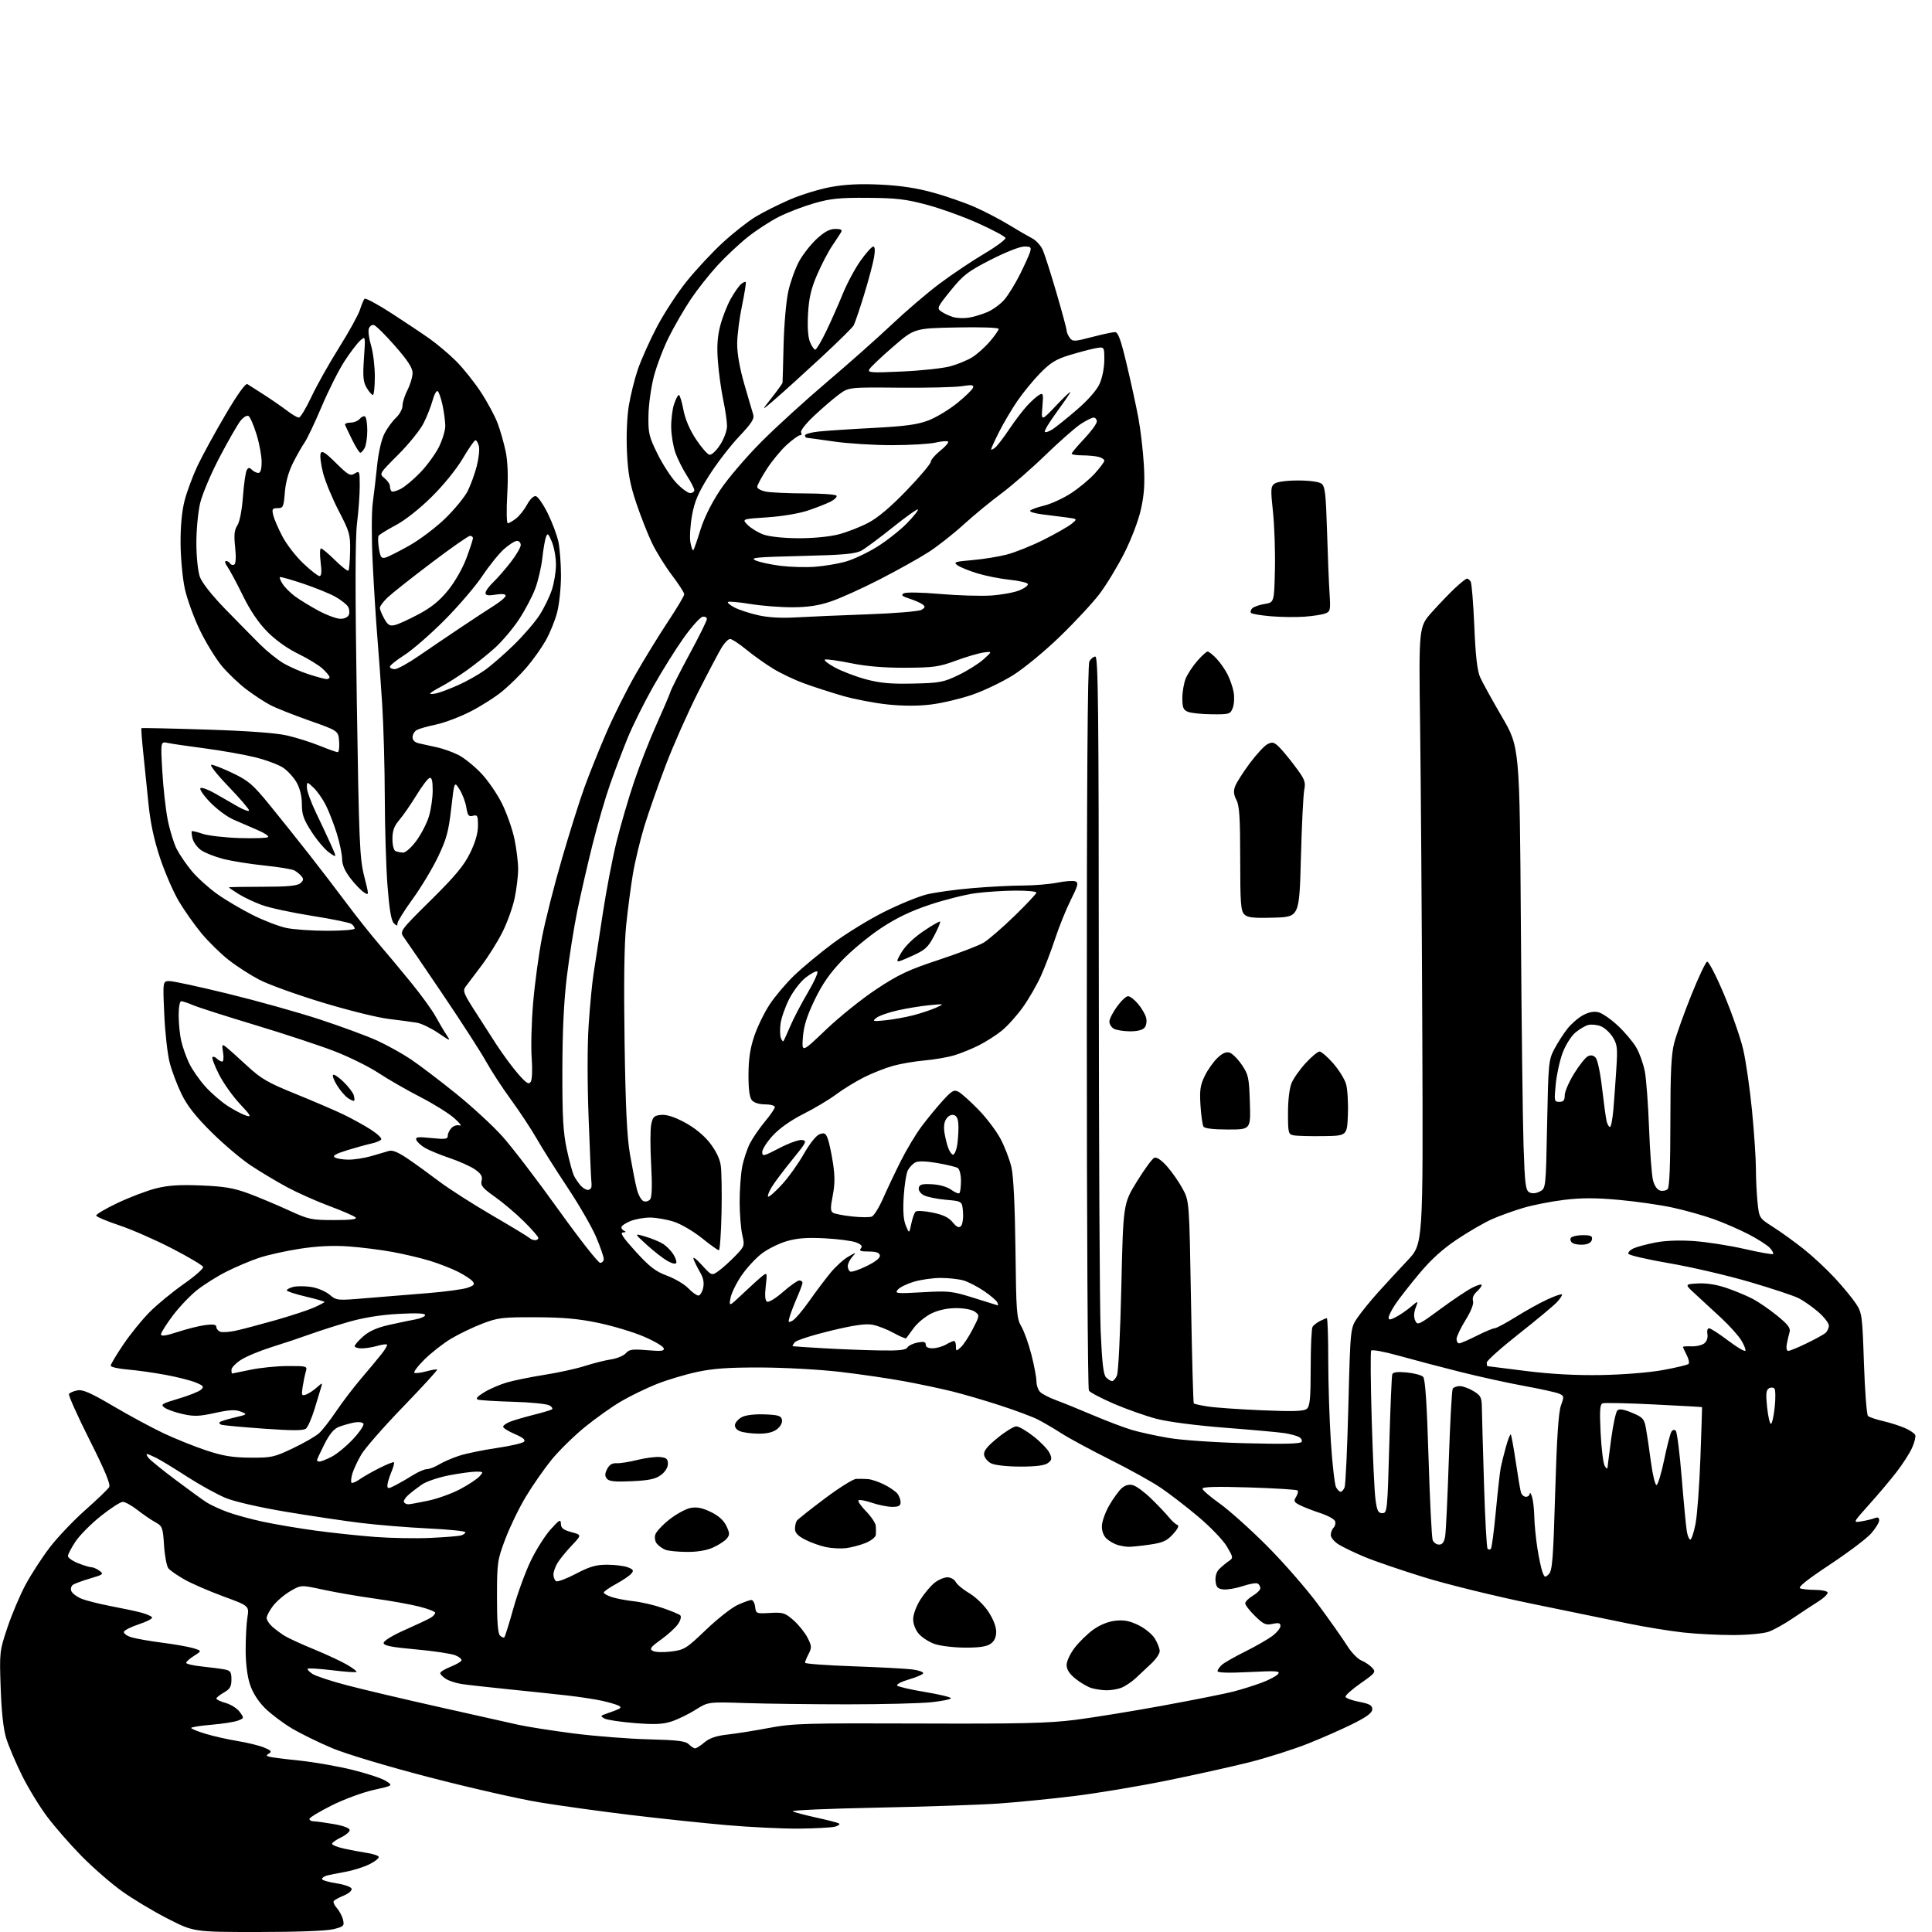 <?xml version="1.0" encoding="UTF-8" standalone="no"?>
<svg 
  version="1.1" 
  xmlns="http://www.w3.org/2000/svg" 
  xmlns:xlink="http://www.w3.org/1999/xlink" 
  xmlns:svg="http://www.w3.org/2000/svg"
  xmlns:rdf="http://www.w3.org/1999/02/22-rdf-syntax-ns#"
  xmlns:cc="http://creativecommons.org/ns#"
  xmlns:dc="http://purl.org/dc/elements/1.1/"
  viewBox="0 0 768 768"
  width="768"
  height="768"
>
<style>svg {background-color: white; }</style>"
<path stroke="none" fill="black" fill-rule="evenodd" d="M102.58,768.00C77.05,768.00 77.05,768.00 66.66,762.69C60.94,759.78 52.71,754.83 48.37,751.71C44.03,748.58 36.83,742.31 32.37,737.76C27.90,733.22 21.75,726.17 18.70,722.10C15.65,718.04 11.13,710.61 8.66,705.60C6.19,700.60 3.41,694.02 2.47,691.00C1.35,687.38 0.60,680.55 0.27,671.00C-0.23,656.74 -0.18,656.33 2.94,647.00C4.69,641.77 7.92,634.12 10.13,630.00C12.34,625.88 16.66,619.21 19.73,615.19C22.80,611.17 29.18,604.45 33.90,600.27C38.63,596.08 42.90,591.99 43.39,591.16C44.03,590.10 41.77,584.65 35.58,572.34C30.79,562.82 27.12,554.62 27.42,554.13C27.72,553.64 29.21,553.00 30.74,552.70C32.90,552.29 35.99,553.63 45.00,558.94C51.33,562.67 60.34,567.53 65.03,569.75C69.73,571.96 77.38,575.04 82.03,576.58C88.67,578.77 92.45,579.39 99.50,579.44C107.93,579.50 109.01,579.26 116.50,575.68C120.90,573.59 125.57,570.89 126.88,569.68C128.19,568.48 131.23,564.58 133.64,561.00C136.04,557.42 140.50,551.58 143.55,548.00C146.60,544.42 150.26,540.03 151.69,538.22C153.11,536.42 154.07,534.74 153.82,534.49C153.57,534.24 151.83,534.48 149.94,535.02C148.06,535.56 145.27,536.00 143.76,536.00C142.24,536.00 141.00,535.60 141.00,535.10C141.00,534.61 142.54,532.85 144.42,531.20C146.78,529.13 149.97,527.72 154.67,526.67C158.43,525.83 163.19,524.83 165.25,524.46C167.31,524.08 169.00,523.31 169.00,522.74C169.00,522.05 165.40,521.90 158.25,522.30C151.20,522.69 144.40,523.80 138.50,525.50C133.55,526.94 126.58,529.17 123.00,530.47C119.42,531.77 112.67,534.03 108.00,535.48C103.33,536.94 97.81,539.24 95.75,540.58C93.69,541.93 92.00,543.70 92.00,544.51C92.00,545.33 92.11,546.00 92.25,546.00C92.39,546.00 95.65,545.33 99.50,544.52C103.35,543.70 110.04,543.03 114.37,543.02C122.06,543.00 122.22,543.05 121.56,545.25C121.20,546.49 120.63,549.20 120.31,551.27C119.79,554.65 119.93,554.97 121.62,554.37C122.65,554.00 124.57,552.76 125.87,551.60C128.19,549.55 128.23,549.55 127.65,551.50C127.32,552.60 126.14,556.48 125.03,560.13C123.91,563.78 122.38,567.27 121.63,567.89C120.63,568.72 116.28,568.73 104.89,567.92C96.42,567.31 88.87,566.62 88.11,566.39C87.34,566.15 86.99,565.68 87.33,565.34C87.66,565.00 90.32,564.17 93.22,563.49C98.43,562.27 98.46,562.23 95.72,561.14C93.56,560.28 91.25,560.40 85.46,561.67C79.21,563.04 77.09,563.12 72.62,562.11C69.68,561.46 66.43,560.30 65.41,559.56C63.72,558.32 64.26,557.98 71.02,555.97C75.14,554.75 79.15,553.14 79.94,552.40C81.17,551.25 80.87,550.84 77.87,549.59C75.94,548.78 70.56,547.41 65.93,546.55C61.29,545.68 54.46,544.72 50.75,544.41C47.04,544.10 44.00,543.41 44.00,542.88C44.00,542.34 46.27,538.54 49.05,534.43C51.83,530.31 56.55,524.49 59.55,521.50C62.54,518.50 68.62,513.51 73.04,510.41C77.47,507.31 80.94,504.26 80.75,503.64C80.57,503.01 75.03,499.72 68.46,496.32C61.88,492.92 52.46,488.78 47.52,487.13C42.58,485.48 38.41,483.73 38.25,483.24C38.08,482.75 41.90,480.49 46.73,478.20C51.55,475.92 58.41,473.31 61.97,472.41C66.85,471.18 71.30,470.89 79.97,471.24C89.22,471.62 92.93,472.25 98.76,474.41C102.75,475.89 109.88,478.88 114.61,481.05C122.72,484.78 123.74,485.00 132.80,485.00C139.48,485.00 142.08,484.68 141.35,483.95C140.78,483.38 136.09,481.34 130.94,479.42C125.78,477.51 118.18,474.11 114.03,471.88C109.89,469.64 103.41,465.76 99.63,463.25C95.86,460.74 88.84,454.80 84.04,450.04C77.80,443.85 74.43,439.56 72.18,434.95C70.46,431.40 68.33,425.80 67.47,422.50C66.60,419.20 65.62,410.54 65.30,403.25C64.70,390.00 64.70,390.00 67.40,390.00C68.89,390.00 79.42,392.28 90.80,395.07C102.19,397.85 118.47,402.41 127.00,405.20C135.53,408.00 145.82,411.79 149.89,413.64C153.95,415.50 160.02,418.87 163.39,421.14C166.75,423.41 174.74,429.47 181.13,434.62C187.53,439.77 195.90,447.47 199.72,451.74C203.54,456.01 213.53,469.06 221.90,480.75C230.28,492.44 237.78,502.00 238.57,502.00C239.36,502.00 240.00,501.30 240.00,500.45C240.00,499.59 238.63,495.65 236.95,491.70C235.27,487.74 230.15,478.88 225.57,472.00C221.00,465.12 215.51,456.44 213.38,452.69C211.24,448.95 206.65,441.97 203.16,437.19C199.67,432.41 195.21,425.57 193.24,422.00C191.27,418.43 183.59,406.50 176.16,395.50C168.73,384.50 161.78,374.31 160.71,372.85C158.77,370.20 158.77,370.20 171.25,357.85C180.97,348.24 184.43,344.08 186.87,339.09C188.95,334.83 190.00,331.19 190.00,328.22C190.00,324.26 189.78,323.82 188.00,324.29C186.32,324.73 185.90,324.20 185.38,320.98C185.04,318.87 183.83,315.65 182.68,313.82C180.60,310.50 180.60,310.50 179.36,321.39C178.31,330.58 177.49,333.59 174.08,340.69C171.86,345.32 167.33,352.83 164.02,357.39C160.71,361.95 158.00,366.30 158.00,367.05C158.00,368.18 157.73,368.16 156.53,366.96C155.51,365.94 154.75,361.41 154.03,352.00C153.47,344.57 152.98,328.82 152.96,317.00C152.93,305.18 152.47,288.52 151.93,280.00C151.38,271.48 150.51,259.32 149.98,253.00C149.45,246.68 148.63,233.62 148.16,224.00C147.67,214.15 147.68,203.66 148.17,200.00C148.65,196.43 149.44,189.62 149.93,184.89C150.45,179.85 151.65,174.66 152.81,172.39C153.91,170.25 155.97,167.41 157.40,166.08C158.83,164.74 160.00,162.59 160.00,161.29C160.00,159.98 160.90,157.16 162.00,155.00C163.10,152.84 164.00,149.82 164.00,148.28C164.00,146.23 162.10,143.31 157.00,137.49C153.15,133.09 149.36,129.36 148.59,129.19C147.81,129.02 146.92,129.70 146.60,130.69C146.29,131.69 146.70,134.71 147.52,137.41C148.33,140.11 149.00,145.62 149.00,149.66C149.00,153.70 148.65,157.00 148.22,157.00C147.78,157.00 146.68,155.72 145.75,154.16C144.38,151.83 144.18,149.72 144.68,142.41C145.29,133.50 145.29,133.50 143.19,135.37C142.03,136.40 139.23,140.08 136.96,143.56C134.69,147.04 130.60,155.16 127.87,161.61C125.14,168.05 122.08,174.49 121.08,175.91C120.08,177.34 118.01,180.97 116.49,183.98C114.71,187.52 113.55,191.68 113.23,195.73C112.76,201.53 112.55,202.00 110.34,202.00C108.26,202.00 108.04,202.34 108.61,204.75C108.96,206.26 110.60,210.08 112.25,213.22C113.90,216.37 117.64,221.21 120.57,223.97C123.49,226.74 126.39,229.00 127.01,229.00C127.80,229.00 127.94,227.33 127.46,223.50C127.08,220.48 127.14,218.00 127.60,218.00C128.06,218.00 130.57,220.11 133.19,222.69C135.81,225.27 138.20,227.14 138.50,226.84C138.79,226.54 139.10,223.09 139.17,219.16C139.29,212.51 138.99,211.44 134.64,203.06C132.08,198.13 129.28,191.34 128.41,187.97C127.55,184.60 127.12,181.13 127.46,180.24C127.94,178.98 129.24,179.79 133.55,184.05C138.43,188.87 139.25,189.33 141.02,188.22C142.91,187.04 143.00,187.25 143.00,193.17C143.00,196.58 142.52,203.22 141.93,207.93C141.19,213.93 141.16,235.10 141.83,278.50C142.71,334.97 142.97,341.19 144.77,348.29C146.74,356.07 146.74,356.07 144.62,354.68C143.45,353.92 141.04,351.39 139.25,349.07C137.09,346.26 136.00,343.74 136.00,341.53C136.00,339.70 135.05,335.13 133.89,331.36C132.72,327.58 130.74,322.48 129.49,320.00C128.23,317.52 126.03,314.41 124.60,313.08C122.00,310.65 122.00,310.65 122.00,313.10C122.00,314.45 123.62,318.92 125.60,323.03C127.58,327.14 130.27,332.88 131.57,335.79C133.93,341.08 133.93,341.08 130.84,338.89C129.14,337.68 126.01,333.99 123.88,330.69C120.70,325.78 120.00,323.79 120.00,319.73C120.00,316.58 119.25,313.44 117.95,311.12C116.82,309.11 114.43,306.46 112.63,305.23C110.84,304.00 105.80,302.12 101.44,301.04C97.07,299.96 88.10,298.37 81.50,297.50C74.90,296.64 68.23,295.66 66.67,295.33C63.84,294.74 63.84,294.74 64.52,306.62C64.89,313.15 65.86,321.85 66.68,325.95C67.50,330.05 69.09,335.22 70.22,337.45C71.35,339.68 74.07,343.66 76.26,346.29C78.46,348.92 83.01,353.03 86.38,355.42C89.74,357.81 96.10,361.56 100.50,363.76C104.90,365.95 110.88,368.25 113.80,368.87C116.71,369.49 124.03,370.00 130.05,370.00C136.07,370.00 141.00,369.61 141.00,369.12C141.00,368.64 140.44,367.82 139.75,367.29C139.06,366.77 131.97,365.31 124.00,364.06C116.03,362.80 107.03,360.86 104.00,359.73C100.97,358.61 96.81,356.63 94.75,355.33C92.69,354.04 91.00,352.87 91.00,352.74C91.00,352.61 97.01,352.50 104.35,352.50C114.24,352.50 118.12,352.14 119.36,351.12C120.67,350.03 120.77,349.43 119.84,348.31C119.20,347.53 117.92,346.49 117.00,346.00C116.08,345.51 110.71,344.63 105.06,344.05C99.41,343.47 92.04,342.29 88.68,341.42C85.33,340.55 81.37,338.98 79.90,337.93C78.43,336.88 76.93,334.84 76.56,333.39C76.20,331.95 76.05,330.61 76.24,330.43C76.43,330.24 78.36,330.70 80.54,331.45C82.72,332.19 89.31,332.95 95.18,333.14C101.05,333.32 106.19,333.15 106.58,332.75C106.98,332.35 105.10,331.10 102.40,329.96C99.71,328.82 95.34,326.93 92.71,325.76C90.07,324.58 85.82,321.37 83.25,318.63C80.50,315.69 79.08,313.47 79.79,313.24C80.46,313.01 83.03,313.99 85.50,315.42C87.98,316.84 92.03,319.16 94.50,320.59C96.98,322.01 99.00,322.72 99.00,322.16C99.00,321.60 95.29,317.29 90.75,312.57C86.19,307.83 83.18,303.99 84.03,303.99C84.87,304.00 88.73,305.52 92.61,307.38C98.82,310.36 100.59,311.89 107.30,320.13C111.50,325.28 118.52,334.07 122.89,339.65C127.27,345.23 133.99,354.00 137.83,359.15C141.67,364.29 147.33,371.43 150.40,375.00C153.48,378.57 159.29,385.55 163.33,390.50C167.37,395.45 171.78,401.52 173.13,404.00C174.49,406.48 176.42,409.75 177.43,411.27C179.24,414.02 179.22,414.01 174.08,410.55C171.24,408.64 167.47,406.83 165.70,406.54C163.94,406.24 158.90,405.57 154.50,405.04C150.10,404.52 138.18,401.56 128.00,398.46C117.83,395.37 106.58,391.30 103.00,389.42C99.42,387.54 93.94,384.00 90.82,381.54C87.70,379.09 82.88,374.37 80.12,371.05C77.36,367.73 73.30,361.97 71.09,358.26C68.89,354.54 65.52,346.77 63.60,341.00C61.22,333.81 59.77,327.03 59.02,319.50C58.41,313.45 57.47,304.27 56.93,299.11C56.39,293.94 56.07,289.60 56.22,289.46C56.38,289.32 67.97,289.57 82.00,290.02C98.89,290.56 109.77,291.36 114.21,292.39C117.91,293.25 123.72,295.09 127.14,296.48C130.55,297.86 133.74,299.00 134.23,299.00C134.72,299.00 134.98,297.09 134.81,294.75C134.50,290.50 134.50,290.50 123.00,286.45C116.67,284.22 109.69,281.45 107.48,280.29C105.27,279.14 101.03,276.37 98.07,274.14C95.10,271.92 90.68,267.71 88.23,264.80C85.79,261.88 81.82,255.42 79.42,250.44C77.02,245.46 74.33,238.03 73.45,233.94C72.57,229.85 71.82,221.78 71.78,216.00C71.73,209.21 72.29,203.21 73.38,199.00C74.30,195.43 76.61,189.20 78.52,185.16C80.43,181.12 85.41,172.01 89.59,164.91C94.46,156.64 97.61,152.25 98.35,152.70C98.98,153.08 101.98,155.00 105.00,156.95C108.03,158.90 112.12,161.74 114.10,163.25C116.07,164.76 118.19,166.00 118.80,166.00C119.41,166.00 121.65,162.29 123.79,157.75C125.92,153.21 130.87,144.41 134.78,138.18C138.69,131.95 142.42,125.20 143.07,123.18C143.71,121.16 144.54,119.17 144.91,118.76C145.27,118.36 150.06,120.93 155.54,124.47C161.02,128.01 167.91,132.62 170.86,134.71C173.80,136.79 178.48,140.75 181.26,143.50C184.03,146.25 188.46,151.78 191.10,155.79C193.73,159.80 196.76,165.43 197.83,168.29C198.90,171.16 200.33,176.20 201.02,179.50C201.84,183.49 202.05,189.26 201.63,196.75C201.28,202.95 201.38,208.00 201.86,208.00C202.34,208.00 203.82,207.14 205.16,206.09C206.50,205.04 208.47,202.55 209.54,200.56C210.66,198.47 212.12,197.06 212.99,197.22C213.82,197.38 215.94,200.43 217.71,204.00C219.48,207.57 221.39,212.66 221.96,215.30C222.53,217.94 223.00,224.03 223.00,228.84C223.00,233.65 222.31,240.24 221.46,243.48C220.62,246.73 218.55,251.78 216.88,254.71C215.21,257.63 211.84,262.37 209.39,265.23C206.95,268.10 202.60,272.38 199.72,274.76C196.85,277.13 191.03,280.82 186.79,282.96C182.56,285.09 176.48,287.38 173.29,288.03C170.11,288.69 166.71,289.64 165.75,290.15C164.79,290.65 164.00,291.95 164.00,293.02C164.00,294.33 164.89,295.15 166.75,295.54C168.26,295.86 171.47,296.56 173.88,297.11C176.30,297.65 180.08,299.02 182.28,300.14C184.49,301.27 188.50,304.49 191.19,307.30C193.89,310.11 197.65,315.58 199.56,319.45C201.47,323.33 203.69,329.65 204.50,333.50C205.30,337.35 205.97,342.75 205.97,345.50C205.97,348.25 205.33,353.48 204.56,357.12C203.79,360.75 201.60,366.83 199.69,370.62C197.78,374.40 194.03,380.38 191.36,383.90C188.69,387.42 185.88,391.13 185.13,392.15C183.92,393.78 184.25,394.76 188.04,400.75C190.39,404.46 194.51,410.88 197.19,415.00C199.87,419.12 203.86,424.52 206.05,427.00C209.31,430.69 210.21,431.23 210.99,430.00C211.54,429.15 211.69,425.04 211.35,420.50C211.02,416.09 211.28,406.19 211.94,398.50C212.60,390.80 214.19,379.10 215.48,372.50C216.76,365.90 220.31,351.91 223.37,341.41C226.42,330.90 230.46,318.08 232.35,312.91C234.23,307.73 238.09,298.10 240.94,291.50C243.78,284.90 249.02,274.40 252.59,268.17C256.15,261.94 261.98,252.45 265.53,247.10C269.09,241.74 272.00,236.85 272.00,236.23C272.00,235.61 269.78,232.17 267.07,228.59C264.36,225.01 260.78,219.24 259.13,215.76C257.47,212.29 254.68,205.19 252.93,199.98C250.42,192.50 249.64,188.23 249.23,179.77C248.93,173.45 249.22,165.92 249.94,161.45C250.62,157.27 252.23,150.72 253.54,146.89C254.84,143.07 258.22,135.49 261.06,130.07C263.90,124.64 269.26,116.42 272.98,111.81C276.70,107.19 283.14,100.28 287.29,96.46C291.45,92.63 297.33,88.00 300.35,86.17C303.38,84.34 309.52,81.26 313.98,79.33C318.44,77.40 325.79,75.15 330.30,74.33C336.03,73.29 341.97,73.00 350.00,73.39C357.92,73.77 364.44,74.75 370.94,76.56C376.13,78.00 383.55,80.57 387.44,82.28C391.32,83.99 397.43,87.17 401.00,89.34C404.57,91.52 408.77,93.95 410.32,94.75C411.87,95.56 413.76,97.63 414.52,99.36C415.28,101.09 417.72,108.73 419.95,116.35C422.18,123.97 424.00,130.75 424.00,131.41C424.00,132.07 424.56,133.37 425.25,134.29C426.41,135.84 427.02,135.82 434.00,134.00C438.12,132.92 442.25,132.03 443.16,132.02C444.46,132.00 445.47,134.74 447.86,144.75C449.54,151.76 451.62,161.32 452.50,166.00C453.38,170.68 454.36,179.03 454.69,184.57C455.14,192.20 454.86,196.52 453.55,202.40C452.56,206.89 449.77,214.25 446.94,219.83C444.26,225.15 439.83,232.45 437.10,236.06C434.37,239.66 427.24,247.34 421.26,253.11C415.29,258.89 406.91,265.79 402.64,268.44C398.38,271.10 391.13,274.57 386.54,276.15C381.95,277.74 374.62,279.48 370.26,280.03C365.05,280.68 359.10,280.68 352.88,280.04C347.68,279.50 339.62,277.95 334.96,276.61C330.31,275.26 323.47,273.05 319.76,271.70C316.05,270.36 310.51,267.74 307.45,265.88C304.39,264.03 299.55,260.59 296.70,258.25C293.85,255.91 290.94,254.00 290.24,254.00C289.54,254.00 288.06,255.46 286.96,257.25C285.85,259.04 281.64,267.02 277.59,275.00C273.55,282.98 267.75,296.02 264.71,304.00C261.66,311.98 257.80,323.00 256.12,328.50C254.45,334.00 252.40,342.55 251.57,347.50C250.75,352.45 249.55,361.58 248.91,367.80C248.14,375.28 247.93,391.00 248.28,414.30C248.67,440.36 249.23,451.96 250.44,458.96C251.34,464.16 252.55,470.31 253.14,472.64C253.72,474.96 254.93,477.14 255.83,477.49C256.72,477.83 257.91,477.47 258.49,476.69C259.16,475.76 259.29,470.96 258.84,462.88C258.46,456.07 258.47,448.93 258.86,447.00C259.47,443.97 260.00,443.46 262.78,443.19C264.94,442.98 268.00,443.95 272.14,446.16C276.02,448.22 279.70,451.21 282.09,454.23C284.54,457.34 286.10,460.53 286.51,463.27C286.85,465.59 286.99,474.13 286.82,482.24C286.64,490.35 286.16,496.99 285.76,496.99C285.35,497.00 282.30,494.82 278.99,492.15C275.67,489.48 270.67,486.55 267.87,485.65C265.06,484.74 260.78,484.00 258.35,484.00C255.92,484.00 252.38,484.65 250.47,485.45C248.56,486.25 247.00,487.33 247.00,487.87C247.00,488.40 247.56,489.06 248.25,489.34C248.97,489.63 248.73,489.88 247.68,489.92C246.33,489.98 247.61,491.93 252.68,497.51C258.21,503.59 260.57,505.41 265.16,507.11C268.27,508.26 272.07,510.51 273.60,512.10C275.12,513.70 276.93,515.00 277.61,515.00C278.29,515.00 279.14,513.64 279.51,511.98C279.97,509.86 279.60,507.98 278.28,505.73C277.24,503.95 276.08,501.60 275.70,500.50C275.30,499.35 276.69,500.34 278.97,502.84C282.93,507.18 282.93,507.18 285.72,505.18C287.25,504.07 290.21,501.40 292.29,499.25C295.99,495.42 296.06,495.22 295.07,490.91C294.51,488.49 294.04,482.62 294.02,477.89C294.01,473.15 294.46,466.86 295.02,463.91C295.58,460.96 296.97,456.74 298.11,454.52C299.25,452.31 301.94,448.39 304.09,445.82C306.24,443.25 308.00,440.66 308.00,440.07C308.00,439.48 306.26,439.00 304.12,439.00C301.73,439.00 299.72,438.36 298.87,437.34C297.94,436.21 297.51,432.96 297.54,427.09C297.57,420.88 298.21,416.65 299.85,411.81C301.10,408.13 303.84,402.50 305.94,399.31C308.04,396.11 312.40,390.95 315.63,387.83C318.86,384.71 325.77,378.96 331.00,375.06C336.23,371.15 345.45,365.49 351.50,362.47C357.55,359.44 365.20,356.32 368.50,355.52C371.80,354.72 379.90,353.61 386.50,353.05C393.10,352.48 402.14,352.02 406.58,352.01C411.03,352.00 417.19,351.49 420.28,350.87C423.37,350.25 426.60,350.02 427.47,350.35C428.81,350.87 428.55,351.96 425.66,357.73C423.80,361.45 421.02,368.32 419.48,373.00C417.94,377.68 415.39,384.39 413.80,387.92C412.22,391.46 408.97,397.08 406.58,400.42C404.19,403.77 400.39,407.98 398.14,409.78C395.88,411.59 391.79,414.19 389.04,415.57C386.30,416.95 381.93,418.72 379.34,419.50C376.75,420.28 371.45,421.20 367.57,421.54C363.68,421.88 358.05,422.84 355.05,423.67C352.06,424.49 346.88,426.53 343.55,428.19C340.22,429.86 335.22,432.92 332.42,435.01C329.63,437.10 323.77,440.60 319.39,442.80C314.42,445.30 309.86,448.52 307.22,451.38C304.90,453.90 303.00,456.85 303.00,457.95C303.00,459.79 303.53,459.67 309.83,456.38C313.58,454.42 317.65,452.97 318.86,453.16C320.88,453.47 320.55,454.14 315.01,460.91C311.69,464.99 308.02,469.85 306.87,471.72C305.71,473.58 305.02,475.36 305.33,475.66C305.63,475.97 308.05,473.88 310.69,471.02C313.34,468.16 317.30,462.64 319.50,458.76C321.87,454.59 324.43,451.37 325.78,450.88C327.69,450.18 328.23,450.46 329.03,452.59C329.57,453.99 330.50,458.33 331.10,462.22C331.92,467.50 331.90,470.82 331.02,475.29C330.07,480.11 330.10,481.44 331.14,482.09C331.85,482.53 335.25,483.19 338.70,483.56C342.14,483.93 345.67,483.96 346.54,483.62C347.41,483.29 349.46,479.98 351.09,476.26C352.73,472.54 355.91,465.84 358.16,461.37C360.40,456.90 364.10,450.76 366.37,447.73C368.64,444.69 372.40,440.12 374.73,437.56C378.44,433.49 379.22,433.05 381.04,434.02C382.19,434.63 385.74,437.82 388.94,441.10C392.14,444.38 396.11,449.63 397.77,452.78C399.43,455.93 401.36,460.98 402.06,464.00C402.88,467.52 403.45,479.27 403.66,496.67C403.95,521.76 404.13,524.10 405.98,527.25C407.09,529.12 408.89,534.18 410.00,538.49C411.10,542.80 412.00,547.57 412.00,549.09C412.00,550.61 412.67,552.52 413.48,553.34C414.30,554.15 417.11,555.61 419.73,556.57C422.35,557.53 429.00,560.23 434.50,562.57C440.00,564.91 446.98,567.55 450.00,568.44C453.02,569.33 459.55,570.75 464.50,571.60C469.58,572.48 482.91,573.39 495.11,573.71C510.13,574.10 516.92,573.94 517.39,573.19C517.75,572.59 517.26,571.69 516.28,571.19C515.30,570.69 512.70,570.00 510.50,569.67C508.30,569.34 497.72,568.38 486.99,567.55C475.34,566.64 464.35,565.21 459.70,563.99C455.42,562.87 447.81,560.18 442.79,558.02C437.78,555.85 433.30,553.50 432.85,552.79C432.40,552.08 432.02,487.01 432.02,408.18C432.00,311.28 432.34,264.24 433.04,262.93C433.60,261.87 434.68,261.00 435.42,261.00C436.54,261.00 436.77,282.04 436.79,386.58C436.80,455.65 437.14,519.80 437.53,529.14C438.08,541.83 438.62,546.48 439.70,547.56C440.49,548.35 441.57,549.00 442.09,549.00C442.62,549.00 443.48,547.99 444.02,546.75C444.56,545.51 445.34,529.65 445.75,511.50C446.50,478.50 446.50,478.50 451.95,469.64C454.95,464.77 458.07,460.53 458.88,460.22C459.80,459.86 461.72,461.17 463.95,463.69C465.92,465.92 468.72,469.94 470.15,472.62C472.76,477.50 472.76,477.50 473.45,517.49C473.83,539.48 474.32,557.66 474.55,557.88C474.77,558.11 477.27,558.66 480.10,559.10C482.93,559.55 492.60,560.23 501.59,560.61C514.17,561.14 518.29,561.01 519.47,560.03C520.72,558.99 521.00,555.98 521.02,543.63C521.02,535.31 521.36,528.00 521.77,527.40C522.17,526.79 523.48,525.78 524.68,525.15C525.89,524.52 527.12,524.00 527.43,524.00C527.75,524.00 528.00,531.55 528.00,540.77C528.00,549.99 528.48,564.69 529.06,573.44C529.64,582.19 530.56,590.17 531.09,591.18C531.63,592.18 532.46,593.00 532.93,593.00C533.40,593.00 534.11,592.21 534.50,591.25C534.89,590.29 535.57,575.64 536.00,558.71C536.79,527.92 536.79,527.92 539.64,523.77C541.21,521.48 544.96,516.89 547.96,513.56C550.96,510.23 556.19,504.57 559.57,500.99C565.72,494.48 565.72,494.48 565.39,411.49C565.20,365.85 564.81,310.65 564.52,288.84C563.98,249.19 563.98,249.19 569.20,243.34C572.07,240.13 576.22,235.81 578.42,233.75C580.62,231.69 582.75,230.00 583.15,230.00C583.55,230.00 584.21,230.54 584.62,231.20C585.03,231.86 585.67,239.84 586.06,248.95C586.54,260.54 587.23,266.58 588.33,269.11C589.20,271.10 593.10,278.18 596.99,284.85C604.08,296.98 604.08,296.98 604.57,367.74C604.83,406.66 605.32,446.27 605.64,455.77C606.14,470.65 606.45,473.17 607.92,473.96C609.02,474.55 610.50,474.44 612.06,473.66C614.50,472.44 614.50,472.44 615.00,446.97C615.48,422.55 615.60,421.31 617.88,417.00C619.19,414.52 621.52,410.90 623.06,408.95C624.60,406.99 627.40,404.56 629.28,403.55C631.58,402.31 633.59,401.93 635.44,402.39C636.94,402.77 640.42,405.19 643.17,407.76C645.92,410.33 649.21,414.25 650.49,416.47C651.77,418.68 653.29,422.98 653.86,426.00C654.43,429.02 655.18,439.15 655.53,448.50C655.88,457.85 656.58,467.14 657.09,469.14C657.66,471.37 658.75,472.96 659.92,473.27C660.97,473.54 662.32,473.28 662.92,472.68C663.64,471.96 664.00,463.06 664.00,446.01C664.00,426.34 664.35,419.07 665.52,414.59C666.36,411.38 669.39,402.88 672.27,395.70C675.15,388.52 678.00,382.49 678.60,382.29C679.21,382.09 682.24,387.96 685.34,395.33C688.44,402.70 691.85,412.50 692.93,417.11C694.01,421.73 695.59,432.67 696.45,441.43C697.30,450.19 698.00,460.58 698.00,464.53C698.00,468.48 698.29,474.52 698.65,477.96C699.31,484.22 699.31,484.22 704.90,487.79C707.98,489.75 713.42,493.68 717.00,496.52C720.58,499.36 726.12,504.52 729.33,507.99C732.54,511.46 736.32,516.03 737.72,518.15C740.18,521.87 740.30,522.80 740.95,542.02C741.32,553.03 742.05,562.41 742.56,562.88C743.08,563.35 745.75,564.25 748.50,564.89C751.25,565.52 755.16,566.77 757.19,567.65C759.22,568.53 761.09,569.80 761.35,570.47C761.61,571.14 761.02,573.45 760.05,575.60C759.08,577.74 756.31,582.05 753.89,585.17C751.48,588.30 746.58,594.11 743.00,598.09C736.50,605.34 736.50,605.34 740.00,604.75C741.92,604.43 744.29,603.86 745.25,603.48C746.47,603.00 747.00,603.26 747.00,604.36C747.00,605.22 745.56,607.57 743.81,609.57C742.05,611.57 734.64,617.16 727.33,622.00C718.26,628.01 714.54,630.99 715.61,631.40C716.46,631.73 719.13,632.00 721.52,632.00C723.92,632.00 726.15,632.43 726.48,632.96C726.80,633.49 725.14,635.14 722.79,636.63C720.43,638.12 715.84,641.14 712.60,643.34C709.35,645.54 705.08,647.92 703.10,648.63C701.09,649.34 694.95,649.93 689.21,649.96C683.55,649.98 674.55,649.53 669.21,648.95C663.87,648.37 654.10,646.78 647.50,645.43C640.90,644.08 623.58,640.52 609.00,637.52C594.37,634.52 575.11,629.79 566.00,626.96C556.92,624.15 546.35,620.53 542.50,618.92C538.65,617.32 534.04,615.11 532.25,614.02C530.46,612.92 529.00,611.21 529.00,610.21C529.00,609.22 529.51,607.89 530.13,607.27C530.76,606.64 531.01,605.48 530.70,604.67C530.40,603.87 527.75,602.43 524.82,601.47C521.89,600.51 518.27,599.10 516.76,598.34C514.37,597.14 514.17,596.70 515.22,595.02C515.88,593.96 516.15,592.81 515.81,592.48C515.47,592.14 506.83,591.60 496.60,591.28C483.73,590.87 478.00,591.02 478.00,591.76C478.00,592.34 481.04,594.97 484.75,597.60C488.46,600.22 496.93,607.80 503.56,614.43C510.19,621.07 519.44,631.67 524.11,638.00C528.77,644.33 533.92,651.63 535.54,654.23C537.16,656.83 539.69,659.46 541.17,660.07C542.65,660.68 544.59,661.99 545.48,662.98C547.01,664.67 546.74,665.03 540.87,669.14C537.44,671.54 534.73,673.95 534.86,674.50C534.98,675.05 537.42,675.95 540.29,676.50C544.43,677.30 545.50,677.90 545.50,679.44C545.50,680.85 543.46,682.40 538.00,685.14C533.88,687.21 525.79,690.79 520.03,693.08C514.27,695.38 503.70,698.74 496.53,700.55C489.36,702.35 474.48,705.65 463.45,707.88C452.42,710.12 436.00,712.85 426.95,713.96C417.90,715.07 404.43,716.40 397.00,716.93C389.57,717.45 367.80,718.19 348.61,718.57C329.42,718.95 314.35,719.61 315.11,720.02C315.88,720.44 320.10,721.56 324.50,722.52C328.90,723.48 332.95,724.52 333.49,724.84C334.03,725.15 333.36,725.73 331.99,726.11C330.62,726.49 324.10,726.84 317.50,726.90C310.90,726.95 297.92,726.32 288.66,725.50C279.40,724.69 262.30,722.88 250.66,721.48C239.02,720.08 222.75,717.82 214.50,716.47C206.25,715.11 186.53,710.62 170.68,706.50C154.11,702.20 137.74,697.29 132.18,694.97C126.85,692.75 119.58,689.18 116.00,687.05C112.42,684.91 107.61,681.28 105.29,678.97C102.64,676.33 100.45,672.87 99.38,669.64C98.32,666.44 97.66,661.29 97.65,656.00C97.64,651.33 97.95,645.45 98.35,642.94C99.07,638.37 99.07,638.37 88.78,634.59C83.13,632.51 76.19,629.50 73.37,627.90C70.54,626.30 67.66,624.30 66.96,623.46C66.27,622.62 65.48,618.51 65.21,614.34C64.75,607.18 64.55,606.65 61.77,605.12C60.14,604.23 56.94,602.04 54.66,600.26C52.37,598.48 49.75,597.02 48.83,597.01C47.91,597.00 43.98,599.54 40.08,602.64C36.19,605.75 31.65,610.32 30.00,612.81C28.35,615.30 27.00,617.89 27.00,618.56C27.00,619.23 28.81,620.51 31.02,621.39C33.23,622.28 35.62,623.00 36.33,623.00C37.04,623.00 38.48,623.63 39.54,624.41C41.32,625.71 41.06,625.93 35.98,627.42C32.97,628.31 29.87,629.43 29.10,629.91C28.32,630.41 27.98,631.52 28.34,632.44C28.69,633.35 30.46,634.71 32.28,635.47C34.10,636.23 39.40,637.58 44.05,638.46C48.70,639.34 54.17,640.51 56.21,641.06C58.25,641.61 60.15,642.44 60.45,642.91C60.74,643.39 58.42,644.61 55.30,645.64C52.18,646.66 49.46,648.02 49.26,648.66C49.06,649.29 50.38,650.27 52.20,650.83C54.01,651.39 59.55,652.37 64.50,653.00C69.45,653.63 75.02,654.62 76.88,655.19C80.25,656.24 80.25,656.24 77.13,658.22C75.41,659.31 74.00,660.56 74.00,661.00C74.00,661.44 76.81,662.10 80.25,662.45C83.69,662.81 87.74,663.34 89.25,663.63C91.62,664.09 92.00,664.64 92.00,667.63C92.00,670.43 91.43,671.42 89.01,672.80C87.36,673.73 86.01,674.82 86.01,675.21C86.00,675.60 87.69,676.40 89.75,676.97C91.81,677.55 94.31,679.15 95.30,680.52C97.08,682.98 97.07,683.02 94.55,683.98C93.14,684.52 88.39,685.25 84.00,685.62C79.60,685.99 76.00,686.56 76.01,686.89C76.01,687.23 78.60,688.28 81.76,689.23C84.92,690.18 90.65,691.47 94.50,692.10C98.35,692.73 103.07,693.88 104.98,694.67C107.69,695.77 108.14,696.29 107.01,696.99C105.74,697.78 105.74,697.95 107.03,698.33C107.84,698.57 113.22,699.26 119.00,699.85C124.78,700.45 134.21,702.10 139.96,703.51C145.72,704.92 151.75,706.91 153.36,707.93C156.31,709.80 156.31,709.80 148.47,711.54C144.17,712.50 136.67,715.27 131.82,717.70C126.97,720.13 123.00,722.54 123.00,723.06C123.00,723.58 123.75,724.00 124.67,724.00C125.59,724.00 129.19,724.50 132.67,725.10C136.58,725.78 139.00,726.70 139.00,727.49C139.00,728.19 137.43,729.52 135.50,730.43C133.57,731.35 132.00,732.48 132.00,732.95C132.00,733.42 134.14,734.27 136.75,734.85C139.36,735.43 143.41,736.19 145.74,736.54C148.08,736.89 150.23,737.57 150.53,738.05C150.83,738.53 149.24,739.86 146.99,741.00C144.75,742.15 140.35,743.54 137.21,744.10C134.07,744.66 130.71,745.34 129.75,745.62C128.79,745.90 128.00,746.50 128.00,746.95C128.00,747.40 130.55,748.16 133.67,748.64C136.79,749.11 139.53,750.07 139.76,750.76C139.99,751.47 138.70,752.65 136.84,753.43C135.00,754.19 133.16,755.17 132.74,755.59C132.32,756.01 132.83,757.29 133.86,758.43C134.89,759.57 136.02,761.69 136.36,763.13C136.93,765.57 136.65,765.85 132.55,766.88C129.86,767.56 118.06,768.00 102.58,768.00zM276.32,695.00C276.81,695.00 278.49,693.92 280.06,692.60C282.08,690.90 284.73,690.01 289.20,689.51C292.67,689.13 300.11,687.94 305.75,686.87C315.12,685.09 320.18,684.95 365.25,685.12C405.90,685.27 416.77,685.02 427.50,683.66C434.65,682.75 450.39,680.19 462.48,677.97C474.57,675.75 487.11,673.25 490.34,672.41C493.58,671.57 498.61,669.99 501.52,668.90C504.44,667.82 507.36,666.27 508.02,665.48C509.06,664.22 507.55,664.12 496.61,664.67C488.45,665.08 484.00,664.96 484.00,664.31C484.00,663.76 484.79,662.62 485.75,661.77C486.71,660.92 490.88,658.55 495.00,656.50C499.12,654.46 503.96,651.68 505.75,650.34C507.54,649.00 509.00,647.21 509.00,646.37C509.00,645.18 508.31,644.99 505.90,645.52C503.21,646.11 502.27,645.70 498.90,642.40C496.75,640.31 495.00,638.04 495.00,637.35C495.00,636.67 496.35,635.32 498.00,634.34C499.65,633.37 501.00,632.02 501.00,631.34C501.00,630.67 500.54,629.83 499.98,629.49C499.42,629.14 496.73,629.59 494.01,630.50C491.29,631.40 487.81,632.00 486.28,631.82C484.00,631.56 483.45,630.95 483.20,628.47C483.02,626.57 483.57,624.79 484.70,623.68C485.69,622.70 487.37,621.31 488.42,620.59C490.30,619.30 490.28,619.16 487.72,614.78C486.25,612.28 481.19,607.00 476.32,602.90C471.49,598.84 464.70,593.61 461.22,591.28C457.74,588.94 448.73,583.95 441.20,580.19C433.66,576.42 425.02,571.75 422.00,569.81C418.98,567.87 414.70,565.37 412.50,564.25C410.30,563.14 403.55,560.62 397.50,558.66C391.45,556.69 382.90,554.19 378.50,553.10C374.10,552.01 365.55,550.20 359.50,549.08C353.45,547.96 341.98,546.28 334.00,545.35C326.02,544.41 311.85,543.63 302.50,543.60C289.58,543.56 283.46,543.99 277.00,545.39C272.32,546.40 265.16,548.55 261.07,550.17C256.98,551.80 250.63,554.88 246.94,557.03C243.26,559.18 236.71,563.84 232.37,567.38C228.04,570.92 222.10,576.77 219.16,580.39C216.23,584.01 211.66,590.58 209.01,594.99C206.35,599.40 202.70,606.95 200.88,611.76C197.72,620.14 197.58,621.09 197.56,634.72C197.55,644.56 197.91,649.31 198.75,650.15C199.42,650.82 200.20,651.13 200.49,650.85C200.77,650.56 202.38,645.42 204.06,639.41C205.73,633.41 208.85,624.88 210.98,620.46C213.11,616.04 216.67,610.42 218.88,607.96C222.39,604.08 222.92,603.79 222.96,605.71C222.99,607.44 223.89,608.16 227.13,609.04C231.27,610.15 231.27,610.15 227.31,614.32C225.13,616.62 222.60,619.72 221.68,621.21C220.75,622.71 220.00,624.82 220.00,625.91C220.00,626.99 220.48,628.18 221.06,628.54C221.64,628.89 225.19,627.57 228.95,625.59C234.41,622.72 236.91,622.00 241.33,622.00C244.38,622.00 248.07,622.46 249.54,623.02C251.77,623.86 252.01,624.28 250.98,625.52C250.30,626.34 247.55,628.21 244.87,629.67C242.19,631.12 240.00,632.66 240.00,633.08C240.00,633.50 241.46,634.31 243.25,634.88C245.04,635.46 248.97,636.20 252.00,636.53C255.03,636.87 260.20,638.08 263.50,639.23C266.80,640.37 269.90,641.67 270.40,642.10C270.91,642.56 270.58,644.00 269.60,645.48C268.67,646.91 265.64,649.70 262.86,651.69C258.59,654.77 258.08,655.46 259.50,656.26C260.44,656.79 263.67,656.90 266.77,656.51C272.03,655.85 272.81,655.37 280.63,647.88C285.19,643.51 290.85,639.06 293.21,637.99C295.57,636.92 298.03,636.03 298.68,636.02C299.33,636.01 300.01,637.24 300.18,638.75C300.49,641.43 300.64,641.49 306.13,641.17C311.27,640.88 312.08,641.13 315.44,644.08C317.46,645.86 319.96,648.97 321.00,651.00C322.68,654.30 322.73,654.97 321.44,657.45C320.65,658.98 320.00,660.56 320.00,660.97C320.00,661.38 328.66,662.01 339.25,662.38C349.84,662.75 360.41,663.32 362.75,663.64C365.09,663.96 367.00,664.61 367.00,665.09C367.00,665.56 364.48,666.68 361.40,667.57C358.32,668.47 356.18,669.58 356.65,670.05C357.12,670.52 362.11,671.67 367.75,672.60C373.39,673.54 378.00,674.65 378.00,675.07C378.00,675.49 374.51,676.21 370.25,676.66C365.99,677.12 351.02,677.50 337.00,677.50C322.98,677.50 304.75,677.27 296.50,677.00C281.50,676.50 281.50,676.50 276.50,679.66C273.75,681.39 269.48,683.47 267.00,684.29C263.46,685.44 260.31,685.59 252.28,684.95C246.66,684.50 241.26,683.69 240.28,683.14C238.79,682.30 238.74,682.05 240.00,681.60C240.82,681.30 242.85,680.56 244.50,679.96C246.82,679.11 247.16,678.68 246.00,678.06C245.18,677.62 242.25,676.75 239.50,676.13C236.75,675.51 230.45,674.54 225.50,673.98C220.55,673.42 209.97,672.30 202.00,671.50C194.03,670.69 185.70,669.76 183.50,669.42C181.30,669.08 178.49,668.17 177.25,667.38C176.01,666.60 175.00,665.56 175.00,665.09C175.00,664.61 176.76,663.51 178.91,662.65C181.07,661.79 183.09,660.67 183.40,660.16C183.72,659.65 182.66,658.69 181.05,658.02C179.45,657.36 172.36,656.29 165.32,655.66C155.45,654.77 152.50,654.17 152.50,653.08C152.50,652.26 156.08,650.07 161.00,647.90C165.68,645.83 170.29,643.65 171.25,643.06C172.21,642.47 173.00,641.59 173.00,641.11C173.00,640.63 170.10,639.51 166.56,638.62C163.01,637.73 155.03,636.30 148.81,635.44C142.59,634.58 133.48,633.01 128.58,631.95C119.65,630.01 119.65,630.01 115.36,632.53C113.00,633.91 109.93,636.54 108.53,638.37C107.14,640.19 106.00,642.36 106.00,643.17C106.00,643.98 107.01,645.55 108.25,646.64C109.49,647.74 111.70,649.38 113.17,650.29C114.65,651.20 119.82,653.58 124.67,655.57C129.53,657.56 135.45,660.31 137.83,661.68C140.21,663.05 141.96,664.38 141.71,664.62C141.46,664.87 137.11,664.57 132.05,663.95C126.98,663.34 122.61,663.06 122.33,663.34C122.05,663.61 122.90,664.55 124.22,665.41C125.53,666.27 131.76,668.32 138.06,669.96C144.35,671.61 160.75,675.48 174.50,678.56C188.25,681.65 202.42,684.83 206.00,685.62C209.57,686.42 219.47,687.97 228.00,689.07C236.52,690.16 249.96,691.22 257.85,691.41C269.39,691.70 272.52,692.09 273.81,693.39C274.70,694.27 275.83,695.00 276.32,695.00zM439.68,671.91C437.93,671.87 435.30,671.47 433.83,671.02C432.37,670.58 429.55,668.93 427.58,667.36C425.08,665.36 424.00,663.69 424.00,661.83C424.00,660.34 425.44,657.29 427.25,654.95C429.04,652.63 432.37,649.40 434.66,647.76C437.24,645.91 440.54,644.58 443.34,644.27C446.75,643.88 449.01,644.31 452.53,646.01C455.12,647.27 458.04,649.65 459.09,651.39C460.14,653.10 460.99,655.32 461.00,656.33C461.00,657.33 459.54,659.52 457.75,661.20C455.96,662.87 453.15,665.51 451.50,667.06C449.85,668.60 447.23,670.35 445.68,670.94C444.14,671.52 441.44,671.96 439.68,671.91zM383.53,654.96C379.11,654.93 373.70,654.28 371.50,653.50C369.30,652.72 366.49,650.91 365.25,649.49C363.91,647.94 363.00,645.57 363.00,643.64C363.00,641.78 364.23,638.46 365.86,635.88C367.44,633.39 369.98,630.38 371.50,629.18C373.02,627.98 375.32,627.00 376.60,627.00C377.88,627.00 379.39,627.85 379.94,628.89C380.50,629.93 382.94,631.95 385.37,633.37C387.82,634.81 391.17,638.05 392.89,640.65C394.78,643.50 396.00,646.63 396.00,648.61C396.00,650.86 395.30,652.37 393.78,653.44C392.20,654.55 389.23,654.99 383.53,654.96zM615.70,625.73C617.07,624.36 617.45,619.52 618.21,593.31C618.85,571.63 619.53,561.37 620.50,558.70C621.81,555.10 621.77,554.85 619.69,553.98C618.49,553.47 612.33,552.11 606.00,550.96C599.67,549.81 588.20,547.29 580.50,545.36C572.80,543.43 561.80,540.53 556.06,538.92C550.32,537.31 545.37,536.40 545.06,536.89C544.75,537.39 544.85,549.65 545.27,564.15C545.69,578.64 546.36,592.98 546.77,596.00C547.38,600.59 547.83,601.50 549.50,601.50C551.43,601.50 551.53,600.58 552.26,574.50C552.67,559.65 553.21,546.95 553.46,546.28C553.77,545.44 555.56,545.23 559.21,545.58C562.12,545.86 565.04,546.63 565.71,547.30C566.56,548.14 567.20,557.74 567.87,579.50C568.39,596.55 569.13,611.29 569.52,612.25C569.90,613.21 571.05,614.00 572.06,614.00C573.37,614.00 574.07,613.04 574.47,610.75C574.77,608.96 575.43,595.25 575.93,580.28C576.43,565.31 577.13,552.60 577.48,552.03C577.83,551.46 579.10,551.00 580.31,551.00C581.51,551.01 583.96,551.90 585.75,552.99C588.66,554.77 589.01,555.46 589.07,559.74C589.11,562.36 589.48,575.86 589.91,589.75C590.33,603.64 590.97,615.31 591.34,615.67C591.70,616.04 592.29,616.05 592.64,615.70C592.99,615.35 593.88,608.63 594.62,600.78C595.36,592.93 596.23,585.15 596.55,583.50C596.87,581.85 597.81,578.09 598.63,575.14C599.45,572.20 600.32,569.98 600.56,570.23C600.80,570.47 601.69,575.36 602.54,581.08C603.38,586.81 604.31,592.29 604.60,593.25C604.90,594.21 605.78,595.00 606.57,595.00C607.36,595.00 608.04,594.44 608.10,593.75C608.15,593.06 608.56,593.62 609.00,595.00C609.44,596.38 609.85,599.89 609.90,602.81C609.96,605.73 610.50,611.35 611.11,615.29C611.73,619.24 612.64,623.56 613.15,624.91C614.01,627.15 614.21,627.22 615.70,625.73zM273.00,616.91C269.43,616.89 265.58,616.50 264.47,616.05C263.35,615.59 261.85,614.52 261.13,613.66C260.39,612.77 260.12,611.20 260.50,610.01C260.86,608.86 263.39,606.15 266.12,604.00C268.85,601.84 272.63,599.79 274.51,599.43C277.00,598.96 279.19,599.40 282.54,601.02C285.63,602.51 287.68,604.35 288.74,606.58C290.11,609.45 290.13,610.14 288.91,611.61C288.14,612.55 285.70,614.14 283.50,615.14C280.90,616.32 277.23,616.94 273.00,616.91zM336.27,615.42C334.19,615.66 330.63,615.48 328.34,615.00C326.06,614.53 322.35,613.20 320.09,612.05C317.14,610.54 316.00,609.34 316.02,607.73C316.02,606.50 316.36,605.04 316.77,604.49C317.17,603.93 322.14,599.99 327.80,595.74C333.47,591.48 339.09,587.95 340.30,587.89C341.51,587.83 343.62,587.86 345.00,587.96C346.38,588.06 349.30,589.04 351.50,590.14C353.70,591.25 356.06,592.88 356.75,593.76C357.44,594.65 358.00,596.20 358.00,597.19C358.00,598.57 357.22,599.00 354.68,599.00C352.85,599.00 349.23,598.27 346.62,597.39C344.02,596.50 341.61,596.06 341.26,596.41C340.91,596.75 342.27,598.72 344.28,600.78C346.29,602.84 348.02,605.42 348.13,606.51C348.23,607.60 348.25,609.24 348.16,610.14C348.07,611.05 346.21,612.50 344.02,613.38C341.82,614.25 338.34,615.17 336.27,615.42zM448.50,614.88C447.40,614.84 445.50,614.51 444.27,614.15C443.05,613.79 441.13,612.72 440.02,611.76C438.76,610.67 438.00,608.80 438.01,606.76C438.01,604.97 439.31,601.25 440.89,598.50C442.47,595.75 444.70,592.66 445.84,591.63C447.23,590.38 448.72,589.96 450.33,590.37C451.66,590.70 454.94,593.12 457.63,595.74C460.32,598.36 463.47,601.68 464.65,603.13C465.82,604.58 467.34,605.95 468.02,606.17C468.83,606.44 468.23,607.72 466.29,609.85C463.80,612.57 462.25,613.26 456.90,614.03C453.38,614.54 449.60,614.92 448.50,614.88zM171.00,611.35C176.78,611.08 182.29,610.64 183.25,610.37C184.21,610.09 185.00,609.51 185.00,609.08C185.00,608.64 178.36,607.97 170.25,607.58C162.14,607.19 150.10,606.21 143.50,605.40C136.90,604.60 123.51,602.60 113.74,600.97C103.40,599.24 93.42,596.97 89.85,595.52C86.48,594.15 79.63,590.38 74.61,587.15C69.60,583.91 64.06,580.53 62.30,579.63C60.54,578.74 58.80,578.00 58.43,578.00C58.06,578.00 58.37,578.74 59.13,579.65C59.88,580.56 64.77,584.51 70.00,588.43C75.22,592.35 80.72,596.34 82.22,597.28C83.71,598.23 87.35,599.91 90.29,601.01C93.24,602.11 99.66,603.87 104.57,604.92C109.48,605.97 118.90,607.56 125.50,608.45C132.10,609.34 142.68,610.47 149.00,610.95C155.32,611.43 165.22,611.61 171.00,611.35zM671.94,612.00C672.40,612.00 673.33,609.19 674.00,605.75C674.67,602.31 675.54,590.50 675.94,579.50C676.34,568.50 676.63,559.44 676.59,559.36C676.54,559.29 667.95,558.80 657.50,558.29C647.05,557.77 637.87,557.57 637.11,557.83C635.99,558.23 635.83,560.50 636.27,569.60C636.58,575.80 637.30,581.69 637.88,582.69C638.46,583.68 638.97,584.05 639.00,583.50C639.04,582.95 639.69,577.83 640.45,572.13C641.21,566.43 642.32,561.28 642.91,560.69C643.67,559.93 645.36,560.19 648.74,561.59C653.00,563.36 653.58,563.98 654.25,567.53C654.66,569.71 655.56,575.77 656.25,581.00C656.94,586.23 657.95,590.41 658.50,590.31C659.05,590.21 660.41,585.71 661.53,580.31C662.65,574.91 663.93,569.90 664.39,569.16C664.90,568.35 665.59,568.19 666.15,568.75C666.65,569.25 667.72,577.73 668.52,587.58C669.32,597.44 670.23,606.96 670.54,608.75C670.84,610.54 671.47,612.00 671.94,612.00zM162.31,597.98C162.96,597.97 166.55,597.32 170.27,596.53C173.99,595.74 179.71,593.68 182.96,591.94C186.22,590.20 189.66,587.93 190.60,586.89C192.24,585.08 192.19,585.00 189.24,585.00C187.56,585.00 182.74,585.66 178.55,586.46C174.36,587.26 169.48,588.91 167.71,590.12C165.95,591.34 163.50,593.22 162.28,594.31C161.06,595.40 160.30,596.68 160.59,597.15C160.88,597.62 161.65,597.99 162.31,597.98zM157.25,590.38C159.04,589.45 162.18,587.64 164.23,586.35C166.28,585.06 168.76,584.00 169.73,584.00C170.70,583.99 172.86,583.17 174.51,582.16C176.17,581.15 179.77,579.59 182.51,578.69C185.26,577.79 191.94,576.41 197.36,575.62C202.78,574.83 207.70,573.70 208.28,573.12C209.01,572.39 207.93,571.47 204.66,570.07C202.10,568.97 200.00,567.66 200.00,567.16C200.00,566.65 201.24,565.76 202.75,565.16C204.26,564.57 208.42,563.35 211.99,562.45C215.56,561.55 218.88,560.57 219.37,560.27C219.86,559.97 219.41,559.24 218.38,558.66C217.35,558.07 210.88,557.43 204.00,557.23C197.12,557.03 190.82,556.65 190.00,556.37C188.96,556.02 189.73,555.12 192.50,553.44C194.70,552.10 198.76,550.35 201.52,549.54C204.28,548.74 211.03,547.37 216.52,546.50C222.01,545.64 229.20,544.06 232.50,542.99C235.80,541.93 240.47,540.75 242.89,540.38C245.30,540.01 247.96,538.90 248.80,537.92C250.09,536.41 251.39,536.23 257.30,536.73C263.02,537.21 264.19,537.06 263.81,535.91C263.56,535.13 260.01,533.06 255.92,531.31C251.84,529.55 243.78,527.12 238.00,525.90C230.06,524.23 223.97,523.67 213.00,523.63C199.73,523.58 197.93,523.79 191.76,526.16C188.05,527.58 182.47,530.27 179.35,532.12C176.24,533.98 171.44,537.73 168.69,540.45C165.95,543.17 164.19,545.56 164.79,545.76C165.39,545.96 167.57,545.66 169.63,545.09C171.70,544.52 173.56,544.23 173.77,544.44C173.98,544.65 167.89,551.31 160.23,559.23C152.56,567.15 145.08,575.71 143.60,578.23C142.12,580.76 140.52,584.19 140.05,585.84C139.57,587.50 139.43,589.10 139.73,589.40C140.03,589.70 141.45,589.11 142.89,588.10C144.32,587.09 147.91,585.04 150.85,583.56C153.79,582.08 156.39,581.05 156.61,581.28C156.84,581.51 156.35,583.32 155.51,585.31C154.68,587.31 154.00,589.64 154.00,590.49C154.00,591.88 154.36,591.87 157.25,590.38zM251.22,588.80C244.50,589.12 242.16,588.89 241.27,587.82C240.38,586.75 240.40,585.84 241.35,583.96C242.21,582.26 243.36,581.55 245.05,581.66C246.40,581.74 250.14,581.16 253.36,580.35C256.58,579.55 260.63,579.03 262.36,579.19C264.92,579.44 265.50,579.94 265.50,581.89C265.50,583.34 264.41,585.10 262.75,586.33C260.61,587.93 258.07,588.48 251.22,588.80zM405.56,582.99C400.29,582.98 395.45,582.44 394.00,581.71C392.62,581.02 391.36,579.49 391.19,578.33C390.97,576.77 392.39,574.97 396.54,571.60C399.64,569.07 403.00,567.00 404.00,567.00C405.00,567.00 408.13,568.83 410.96,571.06C413.79,573.30 416.62,576.27 417.26,577.67C418.25,579.84 418.14,580.43 416.52,581.61C415.22,582.56 411.74,583.00 405.56,582.99zM127.04,581.00C127.61,581.00 129.76,580.14 131.81,579.09C133.87,578.05 137.70,574.89 140.33,572.08C142.95,569.27 144.81,566.50 144.46,565.93C144.09,565.33 142.46,565.15 140.65,565.50C138.92,565.85 136.24,566.61 134.69,567.21C132.74,567.96 130.98,570.08 128.94,574.12C127.32,577.32 126.00,580.18 126.00,580.47C126.00,580.76 126.47,581.00 127.04,581.00zM301.50,569.91C298.75,569.89 295.45,569.45 294.18,568.94C292.74,568.37 291.98,567.35 292.18,566.28C292.37,565.33 293.64,563.97 295.01,563.27C296.48,562.51 300.17,562.09 303.99,562.24C309.48,562.46 310.54,562.80 310.85,564.42C311.06,565.56 310.26,567.06 308.86,568.14C307.28,569.36 304.84,569.94 301.50,569.91zM703.96,566.00C704.41,566.00 705.09,563.03 705.47,559.39C705.86,555.76 705.80,552.40 705.33,551.93C704.87,551.47 703.87,551.46 703.11,551.93C702.05,552.58 701.90,554.28 702.45,559.39C702.84,563.02 703.52,566.00 703.96,566.00zM636.50,546.60C645.15,546.45 655.52,545.62 660.99,544.63C666.22,543.68 670.82,542.58 671.22,542.18C671.62,541.78 671.28,540.17 670.47,538.61C669.66,537.05 669.00,535.61 669.00,535.42C669.00,535.22 670.55,535.12 672.45,535.19C674.35,535.26 676.64,534.71 677.53,533.97C678.50,533.17 678.98,531.68 678.72,530.31C678.47,529.02 678.77,528.00 679.39,528.01C680.00,528.01 683.42,530.22 687.00,532.93C690.58,535.63 693.65,537.43 693.83,536.92C694.02,536.42 693.24,534.51 692.11,532.68C690.98,530.86 687.43,526.92 684.22,523.93C681.01,520.94 676.41,516.70 674.01,514.50C669.63,510.50 669.63,510.50 674.90,510.19C678.33,510.00 682.31,510.62 686.33,511.99C689.72,513.15 694.39,515.09 696.70,516.30C699.01,517.51 703.39,520.52 706.44,523.00C710.72,526.49 711.84,527.95 711.39,529.50C711.07,530.60 710.58,532.74 710.29,534.25C709.98,535.90 710.21,537.00 710.87,537.00C711.47,537.00 714.72,535.67 718.09,534.03C721.46,532.40 724.84,530.55 725.61,529.91C726.37,529.28 727.00,527.95 727.00,526.96C727.00,525.97 725.09,523.51 722.75,521.49C720.41,519.47 716.92,517.03 715.00,516.06C713.08,515.08 704.30,512.17 695.50,509.59C686.70,507.01 672.33,503.66 663.57,502.16C654.81,500.66 647.49,498.96 647.30,498.39C647.10,497.81 648.03,496.85 649.36,496.24C650.69,495.64 654.56,494.60 657.97,493.93C661.86,493.16 667.56,492.94 673.33,493.34C678.37,493.69 687.42,495.10 693.43,496.47C699.44,497.85 704.57,498.76 704.84,498.49C705.10,498.23 704.54,497.15 703.58,496.09C702.62,495.03 698.84,492.60 695.17,490.69C691.50,488.78 685.20,486.04 681.16,484.60C677.12,483.16 669.81,481.10 664.92,480.04C660.02,478.97 650.41,477.59 643.56,476.97C634.34,476.13 628.68,476.13 621.80,476.96C616.69,477.58 609.37,479.01 605.54,480.15C601.72,481.28 596.13,483.29 593.13,484.62C590.12,485.95 583.91,489.53 579.33,492.59C573.51,496.46 568.92,500.61 564.15,506.32C560.39,510.82 556.12,516.29 554.66,518.48C553.20,520.67 552.00,523.05 552.00,523.76C552.00,524.77 552.63,524.73 554.88,523.56C556.46,522.74 559.13,520.92 560.80,519.51C563.84,516.95 563.84,516.95 562.73,519.90C562.01,521.81 561.95,523.57 562.56,524.94C563.45,526.94 563.95,526.72 572.49,520.42C577.44,516.77 583.18,512.93 585.24,511.88C587.31,510.82 589.00,510.35 589.00,510.82C589.00,511.30 588.09,512.51 586.99,513.51C585.74,514.64 585.19,516.03 585.55,517.16C585.91,518.29 584.77,521.20 582.57,524.76C580.60,527.94 579.00,531.32 579.00,532.27C579.00,533.22 579.46,534.00 580.03,534.00C580.59,534.00 583.73,532.65 587.00,531.00C590.27,529.35 593.48,528.00 594.14,528.00C594.79,528.00 598.56,525.99 602.51,523.53C606.46,521.07 612.10,517.93 615.05,516.57C618.00,515.20 620.62,514.29 620.88,514.55C621.13,514.80 620.25,516.18 618.92,517.61C617.59,519.04 610.76,524.73 603.75,530.25C596.74,535.77 591.00,540.90 591.00,541.64C591.00,542.39 591.11,543.03 591.25,543.06C591.39,543.09 598.25,543.96 606.50,544.98C616.59,546.24 626.41,546.77 636.50,546.60zM349.70,536.82C357.33,536.96 360.10,536.66 360.70,535.65C361.14,534.91 362.96,534.03 364.75,533.68C367.23,533.20 368.00,533.40 368.00,534.52C368.00,535.48 368.98,535.99 370.75,535.96C372.26,535.95 374.62,535.29 376.00,534.50C377.38,533.71 378.84,533.05 379.25,533.04C379.66,533.02 380.00,533.97 380.00,535.15C380.00,537.22 380.08,537.24 381.92,535.57C382.98,534.62 385.12,531.37 386.67,528.36C389.44,523.00 389.46,522.86 387.56,521.44C386.42,520.60 383.35,520.00 380.12,520.00C376.59,520.00 373.09,520.75 370.29,522.10C367.90,523.26 364.74,525.85 363.26,527.85C361.79,529.86 360.43,531.71 360.24,531.97C360.05,532.23 357.78,531.28 355.19,529.85C352.61,528.42 348.80,526.95 346.73,526.58C344.05,526.10 339.22,526.81 330.04,529.03C322.93,530.75 316.59,532.79 315.94,533.58C315.29,534.36 314.92,535.06 315.13,535.14C315.33,535.21 320.90,535.58 327.50,535.96C334.10,536.34 344.09,536.73 349.70,536.82zM70.75,529.44C74.46,528.22 79.41,527.00 81.75,526.71C84.83,526.33 86.00,526.55 86.00,527.49C86.00,528.20 86.70,529.06 87.56,529.38C88.42,529.71 91.23,529.52 93.81,528.95C96.39,528.38 103.43,526.52 109.46,524.81C115.48,523.10 122.34,520.85 124.71,519.81C127.07,518.76 129.00,517.74 129.00,517.54C129.00,517.34 125.62,516.37 121.50,515.40C117.38,514.43 114.00,513.32 114.00,512.93C114.00,512.54 115.17,511.92 116.61,511.56C118.04,511.20 121.22,511.21 123.68,511.58C126.13,511.95 129.42,513.33 130.99,514.64C133.80,517.01 133.95,517.02 145.66,516.03C152.17,515.48 163.14,514.58 170.04,514.04C176.94,513.49 184.04,512.53 185.83,511.91C188.52,510.97 188.86,510.53 187.84,509.31C187.17,508.51 184.57,506.81 182.06,505.54C179.55,504.27 174.57,502.32 170.98,501.22C167.39,500.11 160.64,498.51 155.98,497.66C151.32,496.81 143.45,495.82 138.50,495.47C132.40,495.04 126.22,495.33 119.33,496.38C113.74,497.23 106.37,498.87 102.94,500.02C99.52,501.17 93.73,503.62 90.06,505.47C86.40,507.31 81.14,510.61 78.37,512.80C75.60,514.99 71.23,519.58 68.67,522.99C66.10,526.41 64.00,529.75 64.00,530.42C64.00,531.29 65.96,531.01 70.75,529.44zM315.03,524.98C316.07,524.43 319.05,520.94 321.65,517.24C324.26,513.53 328.06,508.48 330.10,506.00C332.14,503.52 335.31,500.64 337.15,499.58C340.49,497.67 340.50,497.67 338.75,499.66C337.79,500.76 337.00,502.38 337.00,503.27C337.00,504.16 337.42,505.14 337.94,505.46C338.45,505.78 341.39,504.81 344.47,503.30C348.12,501.51 349.96,500.02 349.76,499.03C349.55,497.95 348.23,497.50 345.31,497.50C342.14,497.50 341.41,497.21 342.19,496.27C342.95,495.36 342.46,494.73 340.36,493.90C338.79,493.27 333.20,492.53 327.94,492.25C320.82,491.88 316.93,492.17 312.75,493.38C309.66,494.28 305.19,496.49 302.82,498.30C300.44,500.11 296.82,504.04 294.76,507.04C292.70,510.04 290.73,514.08 290.38,516.00C289.75,519.50 289.75,519.50 295.62,513.94C298.86,510.88 302.30,507.78 303.28,507.05C304.94,505.80 305.01,506.06 304.40,511.22C303.97,514.90 304.13,516.96 304.89,517.43C305.53,517.83 308.31,516.14 311.25,513.57C314.12,511.06 317.04,509.00 317.73,509.00C318.43,509.00 319.00,509.41 319.00,509.92C319.00,510.42 318.05,513.01 316.89,515.67C315.73,518.33 314.41,521.74 313.96,523.25C313.22,525.73 313.32,525.90 315.03,524.98zM396.72,518.94C396.84,518.97 396.72,518.44 396.46,517.75C396.19,517.06 393.83,515.03 391.21,513.24C388.58,511.45 384.88,509.54 382.98,508.99C381.07,508.45 377.00,508.00 373.94,508.00C370.87,508.00 366.09,508.68 363.30,509.50C360.52,510.33 357.62,511.75 356.87,512.67C355.60,514.20 356.34,514.28 366.70,513.69C377.23,513.09 378.46,513.23 387.20,515.97C392.32,517.57 396.60,518.91 396.72,518.94zM268.84,501.98C268.63,502.61 267.27,502.33 265.35,501.26C263.63,500.29 259.92,497.41 257.11,494.85C252.00,490.20 252.00,490.20 256.69,491.61C259.27,492.38 262.41,493.70 263.68,494.52C264.94,495.35 266.70,497.13 267.58,498.48C268.46,499.83 269.03,501.40 268.84,501.98zM629.49,494.76C627.85,494.90 625.88,494.62 625.12,494.12C624.36,493.63 624.05,492.72 624.43,492.11C624.81,491.50 626.92,491.00 629.13,491.00C632.42,491.00 633.09,491.32 632.82,492.75C632.60,493.87 631.41,494.59 629.49,494.76zM212.70,493.00C213.41,493.00 214.00,492.60 214.00,492.11C214.00,491.62 211.41,488.65 208.25,485.52C205.09,482.39 199.88,477.98 196.69,475.73C191.87,472.32 190.97,471.24 191.44,469.38C191.87,467.67 191.28,466.62 188.92,464.94C187.22,463.73 182.68,461.68 178.82,460.37C174.96,459.07 170.52,457.24 168.94,456.30C167.36,455.37 165.81,453.96 165.51,453.16C165.05,451.96 166.02,451.83 171.48,452.39C177.07,452.96 178.00,452.83 178.00,451.46C178.00,450.58 178.69,449.17 179.53,448.33C180.36,447.49 181.83,447.07 182.78,447.40C183.72,447.72 182.75,446.42 180.60,444.51C178.46,442.60 172.39,438.81 167.10,436.09C161.82,433.38 154.36,429.09 150.53,426.57C146.70,424.04 138.82,420.14 133.03,417.90C127.24,415.66 113.05,410.97 101.50,407.49C89.95,404.01 78.83,400.45 76.78,399.58C74.74,398.71 72.60,398.00 72.03,398.00C71.44,398.00 71.01,400.45 71.02,403.75C71.04,406.91 71.49,411.43 72.04,413.79C72.58,416.15 73.98,420.10 75.14,422.57C76.30,425.04 79.22,429.25 81.62,431.92C84.03,434.60 88.13,438.14 90.75,439.79C93.36,441.44 96.62,443.12 98.00,443.53C100.08,444.15 99.64,443.36 95.35,438.80C92.51,435.79 88.77,430.50 87.03,427.06C85.29,423.62 84.13,420.54 84.45,420.22C84.77,419.90 85.57,420.17 86.22,420.82C86.87,421.47 87.82,422.00 88.33,422.00C88.84,422.00 89.00,420.39 88.68,418.42C88.15,415.16 88.25,414.96 89.80,416.15C90.73,416.87 94.46,420.20 98.08,423.55C103.79,428.84 106.35,430.33 117.58,434.88C124.69,437.77 133.20,441.42 136.50,443.01C139.80,444.60 144.66,447.28 147.30,448.96C149.94,450.65 151.85,452.43 151.54,452.93C151.23,453.44 149.52,454.16 147.74,454.55C145.96,454.93 141.61,456.13 138.09,457.21C133.48,458.63 132.07,459.43 133.09,460.08C133.86,460.57 136.31,460.98 138.53,460.98C140.75,460.99 144.80,460.37 147.53,459.59C150.26,458.82 153.42,457.89 154.55,457.53C155.98,457.07 158.21,457.98 162.05,460.58C165.05,462.61 170.65,466.66 174.50,469.58C178.35,472.50 187.80,478.56 195.50,483.04C203.20,487.53 209.93,491.60 210.45,492.10C210.97,492.59 211.99,493.00 212.70,493.00zM362.24,486.49C362.70,484.31 363.45,482.15 363.93,481.67C364.41,481.19 367.37,481.34 370.64,482.01C374.86,482.87 377.11,483.94 378.68,485.85C380.28,487.81 381.15,488.21 381.99,487.39C382.62,486.77 382.99,484.30 382.81,481.89C382.50,477.50 382.50,477.50 376.00,476.93C372.43,476.62 368.46,475.80 367.19,475.11C365.85,474.39 365.03,473.16 365.23,472.18C365.51,470.83 366.56,470.55 370.54,470.76C373.52,470.92 376.55,471.79 378.14,472.96C379.59,474.02 381.05,474.62 381.39,474.28C381.72,473.94 382.00,471.74 382.00,469.39C382.00,467.04 381.44,464.76 380.75,464.31C380.06,463.87 376.38,462.98 372.56,462.32C368.03,461.54 365.01,461.46 363.84,462.09C362.85,462.61 361.53,464.01 360.90,465.18C360.27,466.36 359.53,471.05 359.24,475.62C358.88,481.37 359.14,484.92 360.07,487.18C361.42,490.44 361.42,490.44 362.24,486.49zM233.65,473.00C234.39,473.00 235.05,472.44 235.12,471.75C235.18,471.06 235.16,470.10 235.07,469.60C234.98,469.11 234.49,457.99 234.00,444.89C233.45,430.53 233.45,415.61 234.01,407.29C234.51,399.71 235.39,390.57 235.96,387.00C236.53,383.43 238.15,372.85 239.56,363.50C240.97,354.15 243.47,341.10 245.11,334.50C246.75,327.90 249.91,317.11 252.14,310.52C254.37,303.94 258.34,293.79 260.97,287.97C263.59,282.16 266.07,276.35 266.48,275.07C266.89,273.78 270.32,267.00 274.11,260.00C277.90,253.01 281.00,246.73 281.00,246.07C281.00,245.40 280.22,245.00 279.26,245.19C278.30,245.37 274.95,249.12 271.81,253.51C268.67,257.91 263.18,266.68 259.62,273.00C256.05,279.32 251.53,288.41 249.57,293.20C247.60,297.98 244.44,306.30 242.54,311.70C240.64,317.09 237.46,328.02 235.47,336.00C233.48,343.98 230.78,355.74 229.47,362.15C228.16,368.56 226.31,380.26 225.34,388.15C224.15,397.87 223.57,409.93 223.55,425.50C223.51,444.08 223.86,450.12 225.32,456.95C226.32,461.59 227.62,466.32 228.20,467.45C228.78,468.58 229.94,470.29 230.78,471.25C231.62,472.21 232.92,473.00 233.65,473.00zM378.85,459.00C379.35,459.00 380.03,457.59 380.38,455.88C380.72,454.16 381.00,450.77 381.00,448.34C381.00,445.18 380.54,443.76 379.36,443.31C378.34,442.92 377.16,443.41 376.29,444.59C375.35,445.84 375.06,447.77 375.43,450.19C375.75,452.22 376.44,455.03 376.98,456.44C377.51,457.85 378.36,459.00 378.85,459.00zM526.00,451.63C520.77,451.70 515.49,451.56 514.25,451.31C512.13,450.89 512.00,450.37 512.00,442.40C512.00,437.34 512.57,432.57 513.42,430.53C514.21,428.65 516.74,425.07 519.05,422.56C521.36,420.05 523.83,418.00 524.54,418.00C525.25,418.00 527.67,420.09 529.92,422.64C532.17,425.20 534.48,428.91 535.07,430.89C535.65,432.88 535.99,438.32 535.81,443.00C535.50,451.50 535.50,451.50 526.00,451.63zM488.15,449.00C482.36,449.00 478.86,448.58 478.40,447.84C478.00,447.19 477.47,443.40 477.21,439.41C476.83,433.42 477.12,431.39 478.87,427.77C480.04,425.35 482.30,422.13 483.90,420.59C485.92,418.66 487.42,418.00 488.79,418.43C489.88,418.78 492.06,420.96 493.64,423.28C496.27,427.16 496.53,428.36 496.84,438.25C497.18,449.00 497.18,449.00 488.15,449.00zM639.99,448.00C640.42,448.00 641.04,444.74 641.37,440.75C641.70,436.76 642.23,429.45 642.54,424.50C643.05,416.54 642.88,415.12 641.06,412.23C639.93,410.42 637.78,408.49 636.29,407.92C634.80,407.35 632.58,407.14 631.37,407.44C630.15,407.75 627.84,409.11 626.23,410.46C624.62,411.81 622.37,415.37 621.22,418.37C620.08,421.36 618.82,427.01 618.44,430.91C617.77,437.70 617.83,438.00 619.87,438.00C621.50,438.00 622.00,437.39 622.00,435.40C622.00,433.97 623.66,430.12 625.68,426.84C627.70,423.56 630.15,420.46 631.11,419.94C632.32,419.29 633.29,419.43 634.24,420.38C635.04,421.18 636.13,426.28 636.86,432.63C637.55,438.61 638.36,444.51 638.67,445.75C638.97,446.99 639.57,448.00 639.99,448.00zM140.78,437.55C140.56,437.77 139.43,437.29 138.27,436.48C137.11,435.67 135.18,433.40 133.97,431.45C132.76,429.49 132.05,427.61 132.40,427.27C132.75,426.92 134.59,428.15 136.51,430.01C138.42,431.86 140.25,434.23 140.58,435.26C140.91,436.30 141.00,437.33 140.78,437.55zM328.36,409.29C333.66,404.22 342.70,396.97 348.45,393.17C357.24,387.36 361.15,385.53 373.20,381.55C381.06,378.95 389.07,375.88 391.00,374.73C392.93,373.57 398.44,368.80 403.25,364.13C408.06,359.46 412.00,355.27 412.00,354.82C412.00,354.37 408.29,354.01 403.75,354.03C399.21,354.05 392.12,354.50 388.00,355.03C383.88,355.57 375.65,357.62 369.72,359.60C362.07,362.14 356.40,364.86 350.22,368.95C345.42,372.12 338.46,377.88 334.75,381.76C329.84,386.89 326.86,391.18 323.80,397.55C320.71,403.99 319.49,407.91 319.16,412.40C318.72,418.50 318.72,418.50 328.36,409.29zM311.41,413.89C311.61,413.68 312.82,411.02 314.10,408.00C315.38,404.98 318.55,398.90 321.15,394.50C323.74,390.10 325.40,386.34 324.85,386.14C324.29,385.94 322.19,387.09 320.17,388.68C318.15,390.28 315.22,394.12 313.67,397.21C312.11,400.30 310.59,404.65 310.29,406.87C309.99,409.09 310.04,411.67 310.40,412.60C310.76,413.53 311.21,414.11 311.41,413.89zM449.13,409.97C446.58,409.95 443.71,409.48 442.75,408.92C441.79,408.36 441.00,407.09 441.00,406.10C441.00,405.11 442.35,402.43 444.01,400.15C445.66,397.87 447.64,396.00 448.42,396.00C449.19,396.00 450.99,397.38 452.41,399.08C453.84,400.77 455.28,403.25 455.61,404.59C455.95,405.95 455.68,407.68 454.99,408.51C454.21,409.45 452.03,409.99 449.13,409.97zM352.00,405.58C355.02,405.28 360.06,404.36 363.18,403.55C366.31,402.73 370.36,401.37 372.18,400.53C375.50,399.01 375.50,399.01 369.50,399.58C366.20,399.89 360.52,400.81 356.87,401.63C353.22,402.44 349.40,403.79 348.37,404.62C346.66,406.01 346.97,406.09 352.00,405.58zM362.15,380.17C355.80,383.00 355.80,383.00 358.25,378.75C359.78,376.10 363.07,372.89 366.99,370.22C370.44,367.87 373.46,366.13 373.69,366.36C373.93,366.59 372.85,369.16 371.31,372.06C368.83,376.73 367.76,377.67 362.15,380.17zM506.36,364.78C498.11,365.01 495.91,364.77 494.61,363.46C493.24,362.09 493.00,358.85 493.00,341.38C493.00,325.15 492.69,320.30 491.50,318.01C490.39,315.86 490.26,314.44 491.00,312.51C491.54,311.08 494.13,307.02 496.74,303.50C499.36,299.98 502.51,296.55 503.74,295.88C505.62,294.87 506.32,294.98 508.09,296.58C509.25,297.63 512.22,301.17 514.68,304.46C518.69,309.78 519.09,310.80 518.46,313.96C518.07,315.91 517.47,328.07 517.13,341.00C516.50,364.50 516.50,364.50 506.36,364.78zM160.24,338.92C161.21,338.97 163.52,336.91 165.48,334.25C167.41,331.64 169.67,327.28 170.49,324.57C171.32,321.86 172.00,317.21 172.00,314.24C172.00,310.36 171.65,308.95 170.75,309.24C170.06,309.46 167.70,312.58 165.50,316.18C163.30,319.77 160.26,324.16 158.75,325.93C156.67,328.37 156.00,330.21 156.00,333.49C156.00,336.03 156.52,338.04 157.25,338.34C157.94,338.62 159.28,338.88 160.24,338.92zM481.77,283.94C477.77,283.90 473.49,283.47 472.25,282.97C470.38,282.22 470.00,281.30 470.00,277.50C470.00,274.99 470.62,271.45 471.37,269.65C472.13,267.84 474.20,264.70 475.98,262.68C477.75,260.65 479.59,259.00 480.06,259.00C480.53,259.00 482.09,260.24 483.53,261.75C484.96,263.26 486.94,266.07 487.93,268.00C488.92,269.93 490.03,273.13 490.39,275.13C490.75,277.12 490.60,279.93 490.05,281.38C489.09,283.89 488.73,284.00 481.77,283.94zM173.75,275.54C175.26,275.17 179.11,273.70 182.29,272.27C185.48,270.85 190.17,268.20 192.72,266.39C195.27,264.58 200.49,260.04 204.32,256.30C208.15,252.56 212.72,247.25 214.48,244.50C216.25,241.75 218.43,237.28 219.34,234.57C220.25,231.86 221.00,227.30 221.00,224.44C221.00,221.58 220.27,217.50 219.37,215.37C217.96,212.00 217.65,211.76 217.02,213.50C216.61,214.60 215.97,218.37 215.58,221.89C215.19,225.40 213.94,230.80 212.80,233.89C211.67,236.97 208.75,242.51 206.33,246.19C203.91,249.87 199.58,254.99 196.71,257.57C193.85,260.15 188.80,264.18 185.50,266.52C182.20,268.87 177.59,271.79 175.25,273.00C172.91,274.21 171.00,275.43 171.00,275.71C171.00,275.99 172.24,275.91 173.75,275.54zM363.00,271.73C373.55,271.50 375.04,271.22 381.00,268.35C384.57,266.63 389.07,263.80 391.00,262.07C394.50,258.91 394.50,258.91 391.00,259.38C389.07,259.64 384.12,261.09 380.00,262.61C373.34,265.07 371.10,265.39 360.00,265.44C351.56,265.48 344.52,264.90 338.33,263.64C333.28,262.62 328.62,261.96 327.97,262.18C327.32,262.39 329.06,263.80 331.84,265.31C334.61,266.82 340.17,268.94 344.19,270.03C349.85,271.55 354.09,271.93 363.00,271.73zM129.75,269.95C130.44,269.98 131.00,269.63 131.00,269.19C131.00,268.74 129.76,267.22 128.25,265.82C126.74,264.42 122.36,261.75 118.53,259.89C114.20,257.79 109.54,254.45 106.23,251.09C102.67,247.47 99.43,242.67 96.46,236.59C94.01,231.59 91.28,226.49 90.38,225.25C89.49,224.01 89.23,223.00 89.82,223.00C90.40,223.00 91.16,223.46 91.51,224.02C91.86,224.58 92.59,224.75 93.14,224.41C93.75,224.04 93.88,221.37 93.47,217.52C92.95,212.67 93.15,210.71 94.34,208.87C95.28,207.44 96.17,202.86 96.58,197.34C96.96,192.30 97.64,187.58 98.10,186.85C98.75,185.79 99.17,185.77 100.16,186.76C100.84,187.44 101.98,188.00 102.70,188.00C103.57,188.00 104.00,186.54 104.00,183.61C104.00,181.19 103.09,176.26 101.97,172.65C100.86,169.04 99.43,165.77 98.81,165.38C98.17,164.98 96.76,165.82 95.58,167.30C94.44,168.74 90.70,175.25 87.29,181.75C83.87,188.25 80.39,196.48 79.55,200.03C78.72,203.59 78.04,210.78 78.06,216.00C78.08,221.41 78.68,227.15 79.45,229.32C80.29,231.66 84.23,236.65 89.66,242.23C94.52,247.22 100.72,253.52 103.43,256.22C106.15,258.92 110.33,262.28 112.73,263.69C115.13,265.09 119.66,267.07 122.80,268.07C125.93,269.07 129.06,269.92 129.75,269.95zM156.92,266.00C157.97,266.00 162.27,263.64 166.46,260.75C170.66,257.86 178.12,252.80 183.06,249.50C187.99,246.20 194.04,242.23 196.51,240.67C198.98,239.12 201.00,237.37 201.00,236.79C201.00,236.13 199.53,235.98 197.00,236.38C194.02,236.86 193.00,236.68 193.00,235.70C193.00,234.97 194.38,233.05 196.07,231.44C197.76,229.82 200.91,226.21 203.07,223.41C205.23,220.61 207.00,217.57 207.00,216.66C207.00,215.75 206.34,215.00 205.53,215.00C204.73,215.00 202.44,216.43 200.44,218.19C198.44,219.94 194.53,224.78 191.75,228.94C188.97,233.10 182.15,241.05 176.60,246.62C171.04,252.19 163.91,258.39 160.75,260.40C157.59,262.41 155.00,264.50 155.00,265.03C155.00,265.56 155.86,266.00 156.92,266.00zM157.00,248.46C158.38,248.13 162.65,246.18 166.50,244.12C171.54,241.42 174.81,238.75 178.17,234.58C180.86,231.26 183.94,225.83 185.42,221.84C186.84,218.01 188.00,214.46 188.00,213.94C188.00,213.42 187.48,213.00 186.84,213.00C186.20,213.00 179.33,217.79 171.59,223.66C163.84,229.52 156.04,235.68 154.25,237.35C152.46,239.02 151.00,240.94 151.00,241.62C151.00,242.29 151.79,244.24 152.75,245.95C154.19,248.51 154.94,248.95 157.00,248.46zM135.28,245.98C136.95,245.99 138.31,245.35 138.69,244.36C139.04,243.46 138.87,242.00 138.31,241.11C137.76,240.23 135.55,238.50 133.40,237.27C131.26,236.04 125.48,233.69 120.57,232.03C115.66,230.38 111.46,229.20 111.24,229.42C111.02,229.65 111.54,230.90 112.40,232.21C113.26,233.53 115.44,235.69 117.23,237.03C119.03,238.37 123.20,240.92 126.50,242.71C129.80,244.49 133.75,245.96 135.28,245.98zM316.50,245.42C321.45,245.13 334.27,244.58 345.00,244.20C355.77,243.81 365.31,243.02 366.31,242.42C367.77,241.56 367.87,241.15 366.81,240.31C366.09,239.73 363.75,238.69 361.60,238.00C358.56,237.02 358.05,236.55 359.27,235.87C360.18,235.36 366.20,235.46 373.67,236.11C380.72,236.72 389.88,237.00 394.02,236.72C398.15,236.45 403.25,235.51 405.34,234.63C407.43,233.76 408.88,232.62 408.56,232.10C408.24,231.58 404.95,230.84 401.24,230.45C397.53,230.06 391.79,228.92 388.49,227.91C385.18,226.89 381.63,225.45 380.59,224.69C378.92,223.47 379.56,223.25 386.44,222.66C390.69,222.31 396.90,221.30 400.24,220.44C403.58,219.57 410.18,216.92 414.90,214.55C419.63,212.17 424.60,209.34 425.93,208.26C428.37,206.28 428.37,206.28 423.93,205.69C421.50,205.37 417.14,204.81 414.25,204.46C411.36,204.10 409.22,203.45 409.50,203.01C409.77,202.56 412.24,201.66 415.00,201.00C417.75,200.34 422.59,198.12 425.75,196.07C428.91,194.02 433.19,190.46 435.25,188.17C437.31,185.87 439.00,183.60 439.00,183.11C439.00,182.63 437.99,181.96 436.75,181.63C435.51,181.30 432.59,181.02 430.25,181.01C427.91,181.01 426.00,180.71 426.00,180.35C426.00,179.99 428.25,177.31 431.00,174.41C433.75,171.50 436.00,168.42 436.00,167.56C436.00,166.70 435.43,166.00 434.73,166.00C434.03,166.00 431.67,167.19 429.48,168.64C427.29,170.10 421.00,175.64 415.50,180.97C410.00,186.30 402.12,193.15 398.00,196.21C393.88,199.26 387.15,204.80 383.05,208.52C378.96,212.25 372.66,217.20 369.05,219.52C365.45,221.84 356.76,226.69 349.75,230.29C342.74,233.89 333.97,237.86 330.25,239.10C325.39,240.74 321.12,241.38 315.00,241.40C310.32,241.42 302.77,240.83 298.21,240.09C293.65,239.35 289.67,238.99 289.37,239.30C289.06,239.60 290.26,240.60 292.03,241.51C293.79,242.43 298.00,243.80 301.37,244.56C305.40,245.48 310.59,245.77 316.50,245.42zM518.50,245.15C515.20,245.39 509.25,245.32 505.27,244.98C501.29,244.65 497.72,244.06 497.34,243.67C496.95,243.28 497.14,242.46 497.77,241.83C498.39,241.21 500.61,240.42 502.70,240.09C506.50,239.47 506.50,239.47 506.80,226.48C506.96,219.34 506.61,209.00 506.03,203.50C505.06,194.46 505.12,193.39 506.67,192.25C507.69,191.51 511.47,191.00 516.00,191.00C520.53,191.00 524.30,191.51 525.30,192.25C526.72,193.31 527.06,196.18 527.51,211.00C527.80,220.62 528.25,231.78 528.51,235.78C528.95,242.61 528.84,243.11 526.74,243.89C525.51,244.34 521.80,244.91 518.50,245.15zM324.00,225.30C327.57,225.03 332.98,224.13 336.00,223.30C339.02,222.47 344.65,219.84 348.50,217.46C352.35,215.08 357.72,210.86 360.44,208.09C363.16,205.32 365.15,202.82 364.87,202.54C364.59,202.26 360.12,205.43 354.93,209.59C349.74,213.75 344.15,217.91 342.50,218.83C340.06,220.19 335.59,220.59 318.50,221.01C300.26,221.45 297.89,221.69 300.43,222.80C302.05,223.51 306.55,224.47 310.43,224.94C314.32,225.41 320.43,225.57 324.00,225.30zM153.20,221.66C154.26,221.38 158.57,219.21 162.78,216.83C166.99,214.45 173.42,209.57 177.08,206.00C180.73,202.43 184.69,197.60 185.87,195.28C187.05,192.96 188.67,188.51 189.49,185.39C190.30,182.27 190.70,178.65 190.37,177.36C190.05,176.06 189.43,175.00 189.01,175.00C188.58,175.00 186.31,178.26 183.96,182.25C181.47,186.48 176.32,192.84 171.60,197.50C166.77,202.28 160.99,206.84 157.28,208.79C153.87,210.60 150.82,212.49 150.51,212.98C150.21,213.47 150.25,215.74 150.62,218.02C151.17,221.47 151.60,222.08 153.20,221.66zM275.60,218.73C275.86,218.47 277.13,214.85 278.41,210.67C279.89,205.91 282.81,200.01 286.28,194.79C289.32,190.22 296.69,181.60 302.65,175.62C308.62,169.64 320.47,158.85 328.99,151.63C337.50,144.41 348.98,134.22 354.49,129.00C360.00,123.78 368.51,116.50 373.40,112.83C378.30,109.15 386.29,103.79 391.17,100.90C396.05,98.01 399.89,95.16 399.69,94.57C399.50,93.98 394.65,91.38 388.92,88.80C383.19,86.21 374.00,82.89 368.50,81.42C360.14,79.17 356.29,78.72 345.00,78.64C333.81,78.56 330.17,78.92 323.70,80.78C319.41,82.01 313.11,84.42 309.70,86.14C306.29,87.85 300.70,91.48 297.29,94.19C293.87,96.90 288.42,102.01 285.17,105.56C281.92,109.10 277.16,115.13 274.59,118.97C272.02,122.80 268.13,129.51 265.94,133.88C263.75,138.25 261.04,145.35 259.92,149.66C258.80,153.97 257.83,160.97 257.77,165.21C257.66,172.21 257.99,173.60 261.40,180.49C263.46,184.65 266.84,189.85 268.92,192.03C270.99,194.21 273.44,196.00 274.35,196.00C275.26,196.00 276.00,195.48 276.00,194.84C276.00,194.20 274.66,191.59 273.03,189.04C271.39,186.50 269.35,182.41 268.48,179.96C267.61,177.51 266.86,173.00 266.81,169.94C266.76,166.88 267.27,162.71 267.94,160.69C268.61,158.66 269.47,157.00 269.85,157.00C270.23,157.00 271.04,159.64 271.66,162.87C272.38,166.67 274.15,170.81 276.66,174.61C278.79,177.84 281.21,180.61 282.03,180.77C282.87,180.93 284.71,179.21 286.26,176.83C287.81,174.43 289.00,171.20 289.00,169.37C289.00,167.59 288.33,162.92 287.50,159.01C286.68,155.09 285.72,148.20 285.38,143.69C284.92,137.79 285.18,133.82 286.30,129.50C287.15,126.20 289.02,121.41 290.45,118.85C291.89,116.29 293.74,113.63 294.56,112.95C295.38,112.27 296.23,111.89 296.44,112.11C296.66,112.33 295.99,116.55 294.96,121.50C293.92,126.45 293.06,133.25 293.04,136.62C293.01,140.48 294.05,146.40 295.85,152.62C297.41,158.05 299.01,163.48 299.39,164.68C299.96,166.45 298.87,168.16 293.66,173.68C290.13,177.43 284.78,184.40 281.79,189.17C277.48,196.04 276.09,199.32 275.07,204.97C274.37,208.90 274.10,213.71 274.46,215.66C274.83,217.61 275.34,218.99 275.60,218.73zM317.36,213.96C323.24,213.98 329.69,213.36 333.36,212.42C336.74,211.54 342.10,209.45 345.27,207.76C349.09,205.74 354.26,201.34 360.52,194.82C365.74,189.39 370.00,184.33 370.00,183.57C370.00,182.81 371.69,180.84 373.75,179.18C375.81,177.53 377.22,175.89 376.88,175.55C376.54,175.21 374.29,175.39 371.88,175.94C369.47,176.50 361.65,176.95 354.50,176.96C347.35,176.96 337.00,176.31 331.50,175.51C326.00,174.72 321.16,174.05 320.75,174.03C320.34,174.01 320.00,173.58 320.00,173.07C320.00,172.56 322.36,171.88 325.25,171.56C328.14,171.24 337.93,170.59 347.00,170.12C359.90,169.44 364.71,168.79 369.04,167.13C372.09,165.97 377.23,162.87 380.47,160.26C383.70,157.64 386.55,154.88 386.80,154.12C387.17,153.00 386.32,152.88 382.38,153.51C379.69,153.94 368.48,154.21 357.45,154.11C337.39,153.93 337.39,153.93 333.45,156.84C331.28,158.44 326.86,162.24 323.63,165.28C320.33,168.38 318.06,171.28 318.44,171.90C318.81,172.51 318.64,173.00 318.06,173.00C317.48,173.00 315.13,174.69 312.83,176.75C310.54,178.81 306.94,183.16 304.83,186.41C302.72,189.65 301.00,192.87 301.00,193.54C301.00,194.22 302.59,195.08 304.54,195.44C306.49,195.81 313.46,196.12 320.03,196.14C326.61,196.15 332.23,196.56 332.53,197.04C332.82,197.52 331.79,198.57 330.23,199.38C328.68,200.18 324.64,201.77 321.26,202.91C317.68,204.12 310.89,205.26 304.99,205.65C294.86,206.31 294.86,206.31 297.26,208.72C298.58,210.04 301.43,211.75 303.58,212.52C305.88,213.34 311.57,213.93 317.36,213.96zM159.29,194.35C160.96,193.49 164.49,190.52 167.14,187.76C169.78,185.00 173.09,180.46 174.48,177.67C175.86,174.89 177.00,171.14 177.00,169.35C177.00,167.56 176.51,163.83 175.92,161.06C175.32,158.29 174.45,155.78 173.97,155.48C173.49,155.18 172.58,156.86 171.95,159.20C171.31,161.55 169.70,165.64 168.35,168.30C167.00,170.96 162.48,176.55 158.30,180.73C150.70,188.34 150.70,188.34 152.85,190.08C154.03,191.04 155.00,192.46 155.00,193.24C155.00,194.03 155.28,194.95 155.63,195.29C155.97,195.64 157.62,195.21 159.29,194.35zM143.21,179.96C142.82,179.94 141.38,177.64 140.00,174.85C138.62,172.06 137.35,169.38 137.17,168.89C136.98,168.40 137.94,168.00 139.29,168.00C140.65,168.00 142.31,167.33 142.99,166.51C143.67,165.69 144.63,165.27 145.11,165.57C145.60,165.87 146.00,168.37 146.00,171.12C146.00,173.88 145.53,177.00 144.96,178.07C144.40,179.13 143.61,179.98 143.21,179.96zM395.61,177.91C396.49,177.18 399.03,173.86 401.24,170.54C403.46,167.22 406.68,163.00 408.39,161.17C410.10,159.34 412.25,157.42 413.18,156.92C414.68,156.10 414.80,156.60 414.36,161.75C413.88,167.50 413.88,167.50 420.04,161.00C423.43,157.43 425.86,155.18 425.45,156.00C425.03,156.82 422.45,160.56 419.72,164.29C416.99,168.03 415.02,171.35 415.34,171.68C415.67,172.00 417.08,171.52 418.47,170.61C419.87,169.70 424.21,166.19 428.12,162.83C432.48,159.08 435.95,155.12 437.09,152.61C438.15,150.27 438.97,146.19 438.98,143.14C439.00,137.78 439.00,137.78 435.39,138.45C433.41,138.83 428.80,140.04 425.14,141.16C419.75,142.81 417.55,144.17 413.42,148.40C410.63,151.26 406.53,156.28 404.31,159.55C402.09,162.82 398.86,168.30 397.14,171.72C395.41,175.14 394.00,178.24 394.00,178.59C394.00,178.95 394.72,178.65 395.61,177.91zM308.32,158.50C302.53,163.50 302.53,163.50 306.76,158.12C309.09,155.16 311.03,152.46 311.07,152.12C311.11,151.78 311.30,144.97 311.49,137.00C311.69,128.96 312.53,119.48 313.38,115.72C314.22,111.99 316.13,106.69 317.63,103.93C319.13,101.18 322.29,97.14 324.66,94.96C327.73,92.13 329.84,91.00 332.04,91.00C334.22,91.00 334.91,91.36 334.39,92.25C333.99,92.94 332.37,95.41 330.79,97.74C329.21,100.07 326.52,105.24 324.80,109.24C322.41,114.79 321.56,118.44 321.21,124.74C320.91,130.06 321.19,134.05 322.00,135.99C322.68,137.65 323.61,139.00 324.07,139.00C324.52,139.00 326.47,135.74 328.39,131.75C330.32,127.76 333.29,121.05 335.01,116.83C336.72,112.61 339.92,106.65 342.12,103.58C344.31,100.51 346.57,98.00 347.14,98.00C347.80,98.00 347.92,99.53 347.46,102.25C347.07,104.59 345.29,111.28 343.50,117.12C341.71,122.96 339.84,128.46 339.34,129.35C338.85,130.24 332.97,136.03 326.28,142.23C319.58,148.43 311.50,155.75 308.32,158.50zM358.61,147.68C366.25,147.33 374.85,146.40 377.72,145.62C380.60,144.84 384.53,143.22 386.46,142.03C388.39,140.83 391.55,138.01 393.48,135.75C395.42,133.49 397.00,131.23 397.00,130.74C397.00,130.22 389.81,129.97 380.25,130.17C363.50,130.50 363.50,130.50 355.00,137.85C350.32,141.89 346.10,145.90 345.61,146.76C344.82,148.15 346.20,148.25 358.61,147.68zM385.00,126.30C386.93,126.01 390.31,124.99 392.53,124.04C394.75,123.08 397.82,120.82 399.35,119.00C400.88,117.18 403.62,112.72 405.43,109.10C407.25,105.47 409.05,101.49 409.44,100.25C410.05,98.26 409.79,98.00 407.11,98.00C405.43,98.00 399.53,100.33 393.83,103.25C384.74,107.90 382.93,109.30 377.91,115.49C372.50,122.18 372.33,122.55 374.19,123.85C375.26,124.60 377.34,125.57 378.82,126.02C380.29,126.46 383.07,126.59 385.00,126.30z" />

</svg>